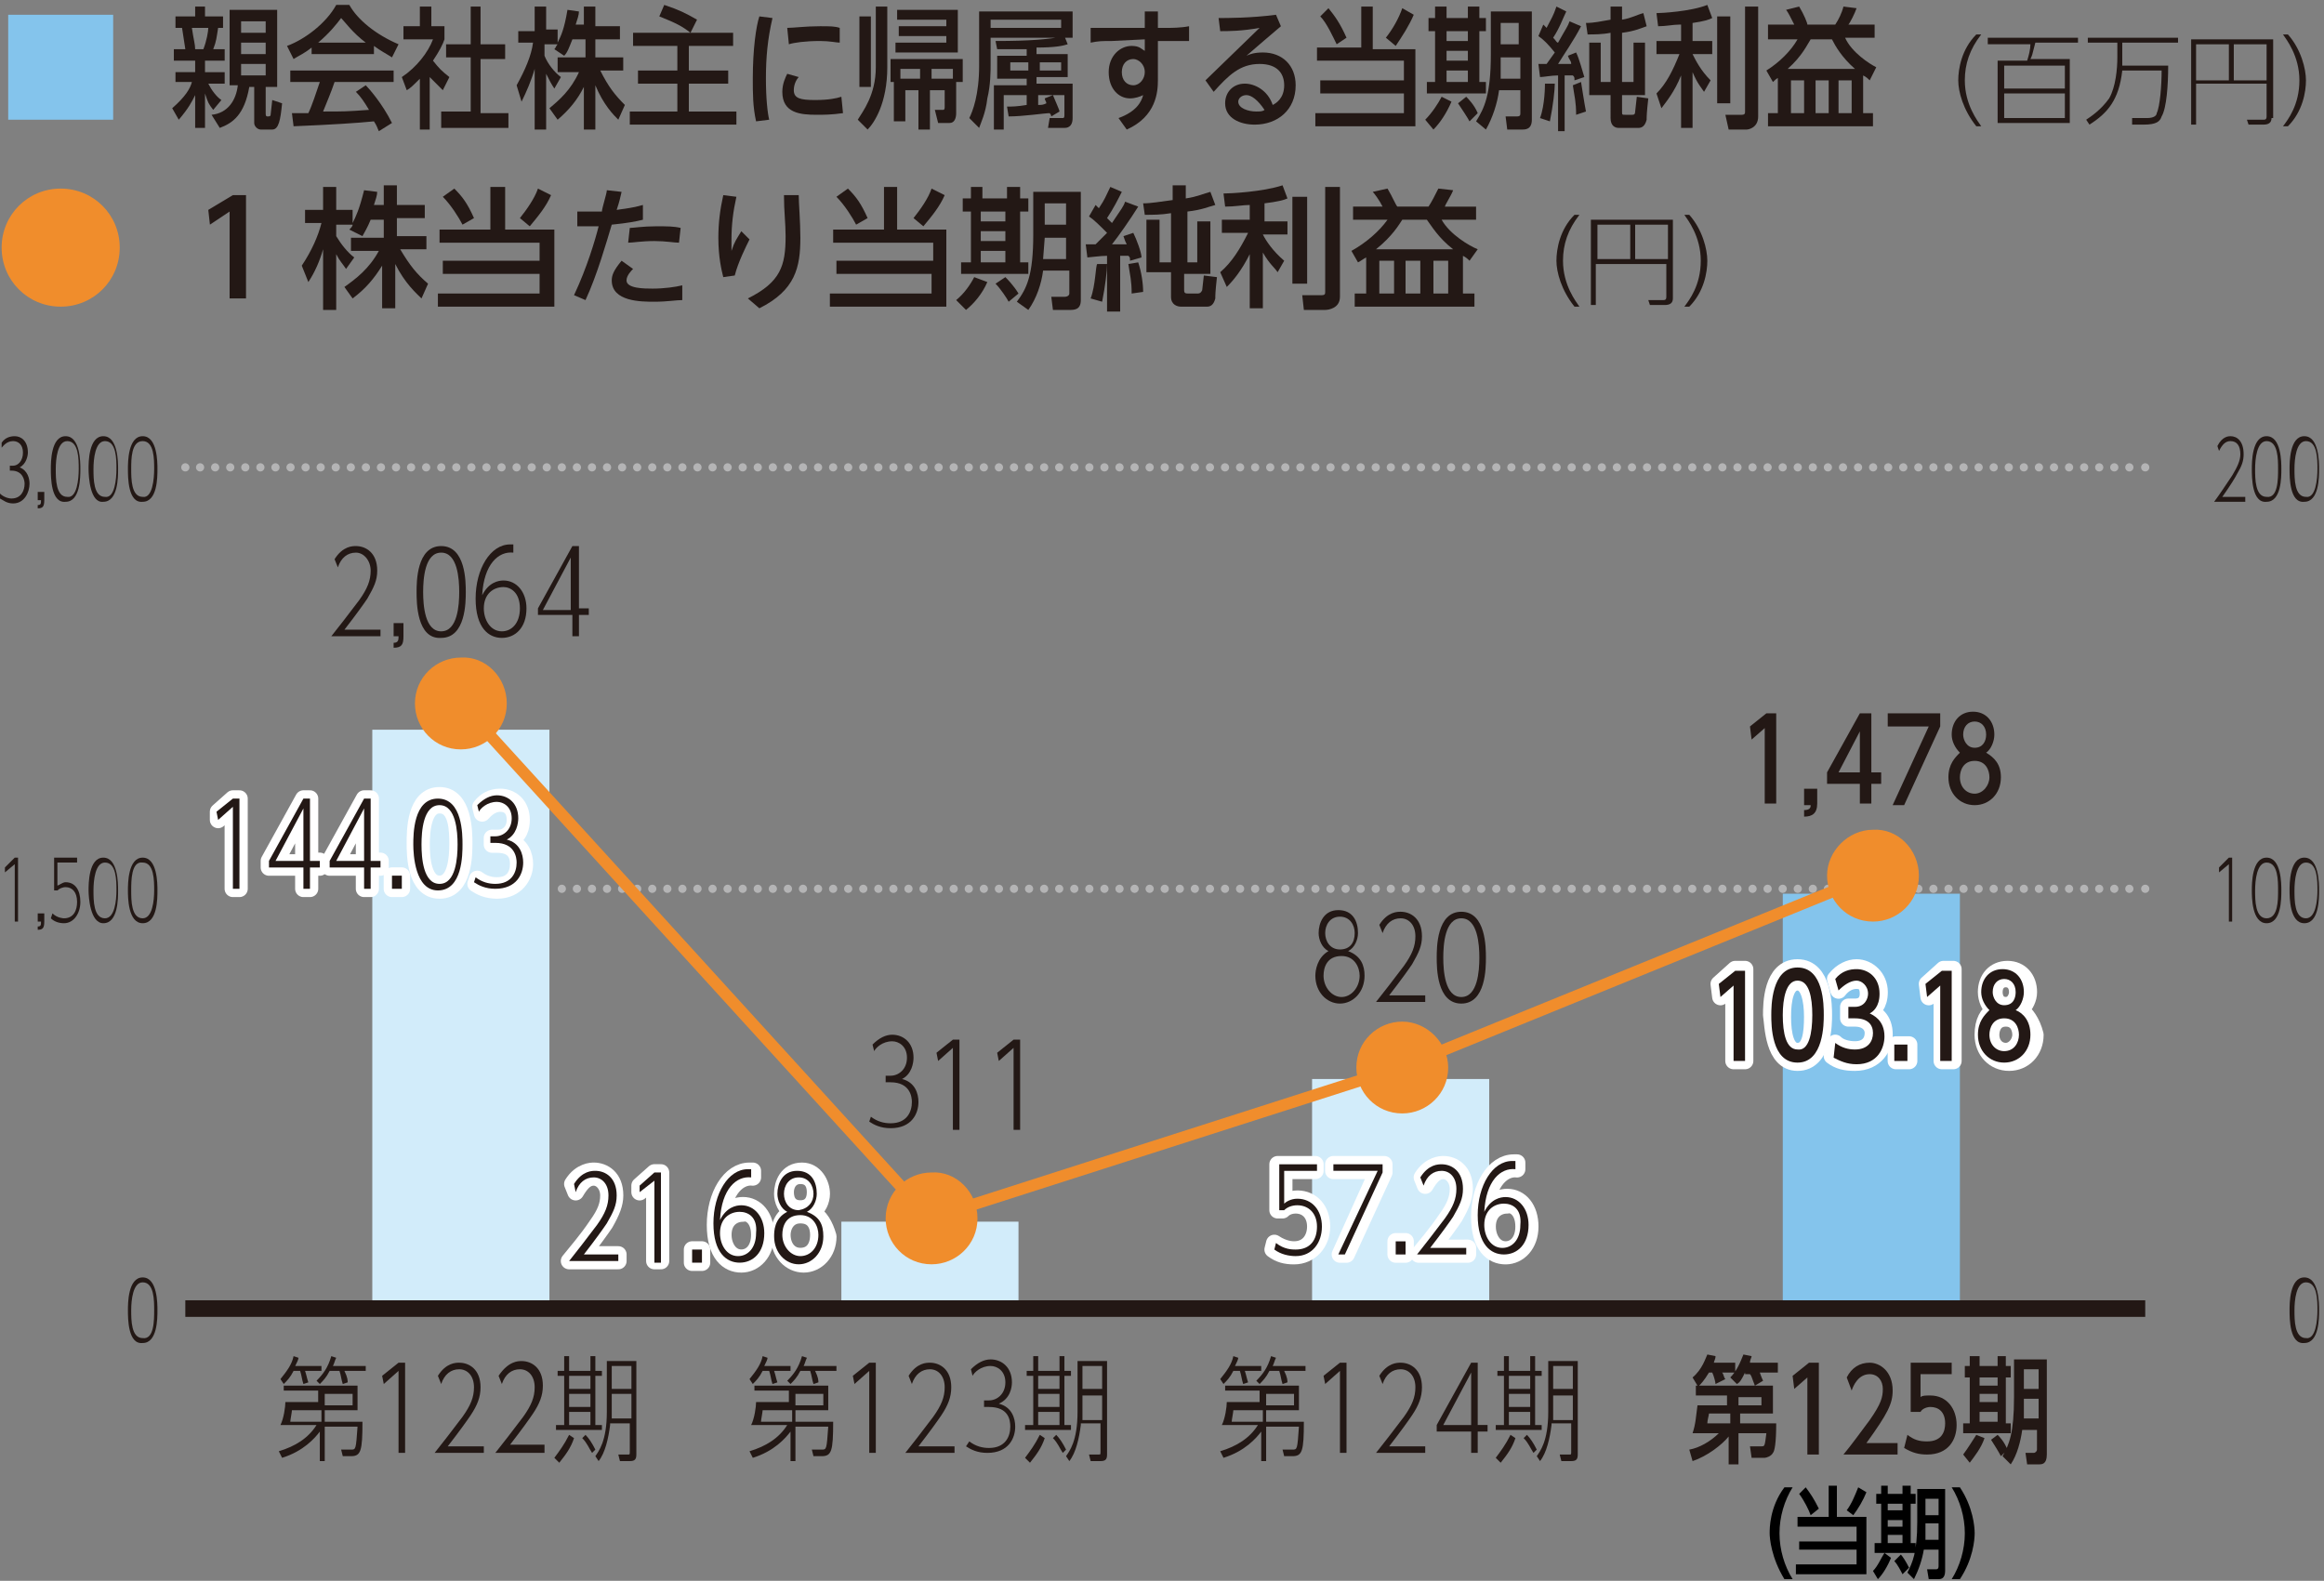 <?xml version="1.0" encoding="utf-8"?>
<!-- Generator: Adobe Illustrator 27.7.0, SVG Export Plug-In . SVG Version: 6.00 Build 0)  -->
<svg version="1.1" id="レイヤー_1" xmlns="http://www.w3.org/2000/svg" xmlns:xlink="http://www.w3.org/1999/xlink" x="0px"
	 y="0px" width="141.7px" height="96.4px" viewBox="0 0 141.7 96.4" style="enable-background:new 0 0 141.7 96.4;"
	 xml:space="preserve">
<rect x="0" y="0" width="141.7" height="96.4" fill="#808080" stroke="none"/>
<style type="text/css">
	.st0{clip-path:url(#SVGID_00000008834562515540554610000010201144093908061340_);}
	.st1{clip-path:url(#SVGID_00000121991622843896060520000013295859229966455206_);}
	
		.st2{clip-path:url(#SVGID_00000160873748934554709300000000511481654291776415_);fill:none;stroke:#B4B4B5;stroke-width:0.501;stroke-linecap:round;stroke-linejoin:round;}
	
		.st3{clip-path:url(#SVGID_00000160873748934554709300000000511481654291776415_);fill:none;stroke:#B4B4B5;stroke-width:0.501;stroke-linecap:round;stroke-linejoin:round;stroke-dasharray:0,0.919;}
	
		.st4{clip-path:url(#SVGID_00000121991622843896060520000013295859229966455206_);fill:none;stroke:#B4B4B5;stroke-width:0.501;stroke-linecap:round;stroke-linejoin:round;}
	.st5{clip-path:url(#SVGID_00000112610693813161096720000010039452722812901556_);}
	.st6{fill:#231815;}
	
		.st7{clip-path:url(#SVGID_00000121991622843896060520000013295859229966455206_);fill:none;stroke:#B4B4B5;stroke-width:0.501;stroke-linecap:round;stroke-linejoin:round;stroke-dasharray:0,0.919;}
	.st8{clip-path:url(#SVGID_00000075862831652994355130000000228422678104012207_);}
	.st9{clip-path:url(#SVGID_00000121991622843896060520000013295859229966455206_);fill:#D2ECFA;}
	.st10{clip-path:url(#SVGID_00000146457948706053188880000013930032044031462280_);}
	.st11{clip-path:url(#SVGID_00000121991622843896060520000013295859229966455206_);fill:#84C4EC;}
	
		.st12{clip-path:url(#SVGID_00000121991622843896060520000013295859229966455206_);fill:none;stroke:#231815;stroke-width:1.011;stroke-miterlimit:10;}
	.st13{clip-path:url(#SVGID_00000105388664416335379540000018030081775127761340_);fill:#F08D2C;}
	
		.st14{clip-path:url(#SVGID_00000105388664416335379540000018030081775127761340_);fill:none;stroke:#FFFFFF;stroke-width:1.011;stroke-linecap:round;stroke-linejoin:round;}
	
		.st15{clip-path:url(#SVGID_00000011710644958937755530000017414496757108914307_);fill:none;stroke:#F08D2C;stroke-width:0.707;stroke-linecap:round;stroke-miterlimit:10;}
	.st16{clip-path:url(#SVGID_00000011710644958937755530000017414496757108914307_);fill:#F08D2C;}
	
		.st17{clip-path:url(#SVGID_00000011710644958937755530000017414496757108914307_);fill:none;stroke:#FFFFFF;stroke-width:1.011;stroke-linecap:round;stroke-linejoin:round;}
	
		.st18{clip-path:url(#SVGID_00000124135964572260901800000017103132737560001460_);fill:none;stroke:#F08D2C;stroke-width:0.707;stroke-linecap:round;stroke-miterlimit:10;}
	.st19{clip-path:url(#SVGID_00000124135964572260901800000017103132737560001460_);fill:#F08D2C;}
	
		.st20{clip-path:url(#SVGID_00000124135964572260901800000017103132737560001460_);fill:none;stroke:#FFFFFF;stroke-width:1.011;stroke-linecap:round;stroke-linejoin:round;}
	
		.st21{clip-path:url(#SVGID_00000097498912024079962700000008164877077132909734_);fill:none;stroke:#F08D2C;stroke-width:0.707;stroke-linecap:round;stroke-miterlimit:10;}
	.st22{clip-path:url(#SVGID_00000097498912024079962700000008164877077132909734_);fill:#F08D2C;}
	
		.st23{clip-path:url(#SVGID_00000097498912024079962700000008164877077132909734_);fill:none;stroke:#FFFFFF;stroke-width:1.011;stroke-linecap:round;stroke-linejoin:round;}
	.st24{clip-path:url(#SVGID_00000026861155389180569180000017958447753385875863_);}
	.st25{fill:#84C4EC;}
	.st26{fill:#F08D2C;}
</style>
<g>
	<defs>
		<rect id="SVGID_1_" x="-0.3" y="0.1" width="142" height="96.4"/>
	</defs>
	<clipPath id="SVGID_00000114063444668931547320000008364582146704666033_">
		<use xlink:href="#SVGID_1_"  style="overflow:visible;"/>
	</clipPath>
	<g style="clip-path:url(#SVGID_00000114063444668931547320000008364582146704666033_);">
		<defs>
			<rect id="SVGID_00000154424697244940136220000016158603393647400345_" x="-0.3" y="0.1" width="142" height="96.4"/>
		</defs>
		<clipPath id="SVGID_00000110432367392554160790000017625447549231762049_">
			<use xlink:href="#SVGID_00000154424697244940136220000016158603393647400345_"  style="overflow:visible;"/>
		</clipPath>
		<g style="clip-path:url(#SVGID_00000110432367392554160790000017625447549231762049_);">
			<defs>
				<path id="SVGID_00000110471920495548704970000001815044785878860966_" d="M11,48h22.8v7.3H11V48z M10,56.3h121.1V47H10V56.3z"/>
			</defs>
			<clipPath id="SVGID_00000163762295019845699060000001222191834414461626_">
				<use xlink:href="#SVGID_00000110471920495548704970000001815044785878860966_"  style="overflow:visible;"/>
			</clipPath>
			
				<line style="clip-path:url(#SVGID_00000163762295019845699060000001222191834414461626_);fill:none;stroke:#B4B4B5;stroke-width:0.501;stroke-linecap:round;stroke-linejoin:round;" x1="11.3" y1="54.2" x2="11.3" y2="54.2"/>
			
				<line style="clip-path:url(#SVGID_00000163762295019845699060000001222191834414461626_);fill:none;stroke:#B4B4B5;stroke-width:0.501;stroke-linecap:round;stroke-linejoin:round;stroke-dasharray:0,0.919;" x1="12.2" y1="54.2" x2="130.4" y2="54.2"/>
		</g>
		
			<line style="clip-path:url(#SVGID_00000110432367392554160790000017625447549231762049_);fill:none;stroke:#B4B4B5;stroke-width:0.501;stroke-linecap:round;stroke-linejoin:round;" x1="130.8" y1="54.2" x2="130.8" y2="54.2"/>
		<g style="clip-path:url(#SVGID_00000110432367392554160790000017625447549231762049_);">
			<defs>
				<rect id="SVGID_00000108988986750458247100000000410002667050657945_" x="-0.3" y="0.1" width="142" height="96.4"/>
			</defs>
			<clipPath id="SVGID_00000139997333752612907020000016280156935855435930_">
				<use xlink:href="#SVGID_00000108988986750458247100000000410002667050657945_"  style="overflow:visible;"/>
			</clipPath>
			<g style="clip-path:url(#SVGID_00000139997333752612907020000016280156935855435930_);">
				<g>
					<path class="st6" d="M0.9,52.3h0.2v3.9H0.9v-3.5l-0.6,0.5l0-0.3L0.9,52.3z"/>
					<path class="st6" d="M2.7,55.7v0.5c0,0.4-0.1,0.5-0.4,0.5v-0.2c0.2,0,0.2-0.1,0.2-0.3H2.3v-0.5H2.7z"/>
					<path class="st6" d="M4.7,52.6H3.5V54C3.6,54,3.8,53.8,4,53.8c0.6,0,0.9,0.5,0.9,1.2c0,0.7-0.4,1.3-1,1.3
						c-0.3,0-0.6-0.1-0.8-0.3l0.1-0.3C3.5,56,3.9,56,3.9,56c0.6,0,0.8-0.5,0.8-1c0-0.6-0.3-0.9-0.7-0.9c-0.2,0-0.4,0.1-0.5,0.2H3.3
						v-2h1.4V52.6z"/>
					<path class="st6" d="M5.4,54.3c0-0.4,0-2,0.9-2c0.9,0,0.9,1.6,0.9,2c0,0.5,0,2-0.9,2C5.5,56.3,5.4,54.7,5.4,54.3z M7.1,54.3
						c0-0.6,0-1.7-0.7-1.7c-0.6,0-0.7,1.1-0.7,1.7c0,0.6,0,1.7,0.7,1.7C7,56,7.1,54.9,7.1,54.3z"/>
					<path class="st6" d="M7.8,54.3c0-0.4,0-2,0.9-2c0.9,0,0.9,1.6,0.9,2c0,0.5,0,2-0.9,2C7.8,56.3,7.8,54.7,7.8,54.3z M9.4,54.3
						c0-0.6,0-1.7-0.7-1.7C8,52.5,8,53.7,8,54.3C8,54.9,8,56,8.7,56C9.3,56,9.4,54.9,9.4,54.3z"/>
				</g>
			</g>
			<g style="clip-path:url(#SVGID_00000139997333752612907020000016280156935855435930_);">
				<g>
					<path class="st6" d="M0,30.1c0.2,0.2,0.5,0.3,0.7,0.3c0.6,0,0.8-0.5,0.8-0.9c0-0.2-0.1-0.8-0.8-0.8H0.6v-0.3h0.2
						c0.3,0,0.6-0.3,0.6-0.8c0-0.5-0.3-0.7-0.6-0.7c-0.4,0-0.6,0.3-0.7,0.4L0.1,27c0.2-0.3,0.5-0.4,0.8-0.4c0.4,0,0.8,0.3,0.8,1
						c0,0.2-0.1,0.7-0.5,0.9c0.5,0.2,0.6,0.7,0.6,1c0,0.5-0.3,1.2-1,1.2c-0.4,0-0.6-0.2-0.8-0.3L0,30.1z"/>
					<path class="st6" d="M2.7,30v0.5c0,0.4-0.1,0.5-0.4,0.5v-0.2c0.2,0,0.2-0.1,0.2-0.3H2.3V30H2.7z"/>
					<path class="st6" d="M3.1,28.6c0-0.4,0-2,0.9-2c0.9,0,0.9,1.6,0.9,2c0,0.5,0,2-0.9,2C3.1,30.7,3.1,29.1,3.1,28.6z M4.8,28.6
						c0-0.6,0-1.7-0.7-1.7c-0.6,0-0.7,1.1-0.7,1.7c0,0.6,0,1.7,0.7,1.7C4.7,30.4,4.8,29.2,4.8,28.6z"/>
					<path class="st6" d="M5.4,28.6c0-0.4,0-2,0.9-2c0.9,0,0.9,1.6,0.9,2c0,0.5,0,2-0.9,2C5.5,30.7,5.4,29.1,5.4,28.6z M7.1,28.6
						c0-0.6,0-1.7-0.7-1.7c-0.6,0-0.7,1.1-0.7,1.7c0,0.6,0,1.7,0.7,1.7C7,30.4,7.1,29.2,7.1,28.6z"/>
					<path class="st6" d="M7.8,28.6c0-0.4,0-2,0.9-2c0.9,0,0.9,1.6,0.9,2c0,0.5,0,2-0.9,2C7.8,30.7,7.8,29.1,7.8,28.6z M9.4,28.6
						c0-0.6,0-1.7-0.7-1.7C8,26.9,8,28,8,28.6c0,0.6,0,1.7,0.7,1.7C9.3,30.4,9.4,29.2,9.4,28.6z"/>
				</g>
			</g>
		</g>
		
			<line style="clip-path:url(#SVGID_00000110432367392554160790000017625447549231762049_);fill:none;stroke:#B4B4B5;stroke-width:0.501;stroke-linecap:round;stroke-linejoin:round;" x1="11.3" y1="28.5" x2="11.3" y2="28.5"/>
		
			<line style="clip-path:url(#SVGID_00000110432367392554160790000017625447549231762049_);fill:none;stroke:#B4B4B5;stroke-width:0.501;stroke-linecap:round;stroke-linejoin:round;stroke-dasharray:0,0.919;" x1="12.2" y1="28.5" x2="130.4" y2="28.5"/>
		
			<line style="clip-path:url(#SVGID_00000110432367392554160790000017625447549231762049_);fill:none;stroke:#B4B4B5;stroke-width:0.501;stroke-linecap:round;stroke-linejoin:round;" x1="130.8" y1="28.5" x2="130.8" y2="28.5"/>
		<g style="clip-path:url(#SVGID_00000110432367392554160790000017625447549231762049_);">
			<g>
				<path class="st6" d="M7.8,79.9c0-0.4,0-2,0.9-2c0.9,0,0.9,1.6,0.9,2c0,0.5,0,2-0.9,2C7.8,82,7.8,80.4,7.8,79.9z M9.4,79.9
					c0-0.6,0-1.7-0.7-1.7c-0.6,0-0.7,1.1-0.7,1.7c0,0.6,0,1.7,0.7,1.7C9.4,81.7,9.4,80.5,9.4,79.9z"/>
			</g>
		</g>
		<g style="clip-path:url(#SVGID_00000110432367392554160790000017625447549231762049_);">
			<defs>
				<rect id="SVGID_00000003787340544219104920000011938303576643322010_" x="-0.3" y="0.1" width="142" height="96.4"/>
			</defs>
			<clipPath id="SVGID_00000031894247313394155790000002035999736429485972_">
				<use xlink:href="#SVGID_00000003787340544219104920000011938303576643322010_"  style="overflow:visible;"/>
			</clipPath>
			<g style="clip-path:url(#SVGID_00000031894247313394155790000002035999736429485972_);">
				<g>
					<path class="st6" d="M139.6,79.9c0-0.4,0-2,0.9-2c0.9,0,0.9,1.6,0.9,2c0,0.5,0,2-0.9,2C139.6,82,139.6,80.4,139.6,79.9z
						 M141.3,79.9c0-0.6,0-1.7-0.7-1.7c-0.6,0-0.7,1.1-0.7,1.7c0,0.6,0,1.7,0.7,1.7C141.2,81.7,141.3,80.5,141.3,79.9z"/>
				</g>
			</g>
			<g style="clip-path:url(#SVGID_00000031894247313394155790000002035999736429485972_);">
				<g>
					<path class="st6" d="M135.9,52.3h0.2v3.9h-0.2v-3.5l-0.6,0.5l0-0.3L135.9,52.3z"/>
					<path class="st6" d="M137.3,54.3c0-0.4,0-2,0.9-2c0.9,0,0.9,1.6,0.9,2c0,0.5,0,2-0.9,2C137.3,56.3,137.3,54.7,137.3,54.3z
						 M138.9,54.3c0-0.6,0-1.7-0.7-1.7c-0.6,0-0.7,1.1-0.7,1.7c0,0.6,0,1.7,0.7,1.7C138.9,56,138.9,54.9,138.9,54.3z"/>
					<path class="st6" d="M139.6,54.3c0-0.4,0-2,0.9-2c0.9,0,0.9,1.6,0.9,2c0,0.5,0,2-0.9,2C139.6,56.3,139.6,54.7,139.6,54.3z
						 M141.3,54.3c0-0.6,0-1.7-0.7-1.7c-0.6,0-0.7,1.1-0.7,1.7c0,0.6,0,1.7,0.7,1.7C141.2,56,141.3,54.9,141.3,54.3z"/>
				</g>
			</g>
			<g style="clip-path:url(#SVGID_00000031894247313394155790000002035999736429485972_);">
				<g>
					<path class="st6" d="M136.9,30.3v0.3H135c0.3-0.4,0.7-1,1.1-1.6c0.3-0.5,0.5-0.9,0.5-1.3c0-0.5-0.2-0.8-0.6-0.8
						c-0.3,0-0.5,0.2-0.7,0.6l-0.1-0.3c0.3-0.6,0.7-0.6,0.8-0.6c0.4,0,0.8,0.3,0.8,1.1c0,0.4-0.1,0.7-0.4,1.2
						c-0.1,0.2-0.4,0.7-0.9,1.4H136.9z"/>
					<path class="st6" d="M137.3,28.6c0-0.4,0-2,0.9-2c0.9,0,0.9,1.6,0.9,2c0,0.5,0,2-0.9,2C137.3,30.7,137.3,29.1,137.3,28.6z
						 M138.9,28.6c0-0.6,0-1.7-0.7-1.7c-0.6,0-0.7,1.1-0.7,1.7c0,0.6,0,1.7,0.7,1.7C138.9,30.4,138.9,29.2,138.9,28.6z"/>
					<path class="st6" d="M139.6,28.6c0-0.4,0-2,0.9-2c0.9,0,0.9,1.6,0.9,2c0,0.5,0,2-0.9,2C139.6,30.7,139.6,29.1,139.6,28.6z
						 M141.3,28.6c0-0.6,0-1.7-0.7-1.7c-0.6,0-0.7,1.1-0.7,1.7c0,0.6,0,1.7,0.7,1.7C141.2,30.4,141.3,29.2,141.3,28.6z"/>
				</g>
			</g>
		</g>
		<g style="clip-path:url(#SVGID_00000110432367392554160790000017625447549231762049_);">
			<g>
				<path class="st6" d="M19.6,83.3v0.3h-1c0.1,0.3,0.1,0.4,0.2,0.7l-0.3,0.1c-0.1-0.3-0.1-0.5-0.2-0.8h-0.4
					c-0.2,0.4-0.4,0.6-0.6,0.8l-0.2-0.3c0.4-0.5,0.7-0.9,0.8-1.4l0.3,0.1c0,0.1-0.1,0.3-0.2,0.5H19.6z M19.5,87.3
					c-0.3,0.4-1,1.2-2.3,1.6l-0.2-0.4c1-0.3,1.8-0.8,2.3-1.6h-2.2c0.2-0.4,0.3-1.1,0.3-1.4h2v-0.7h-2.1v-0.3h4.5V86h-2v0.7h2.3
					c0,1.8-0.1,2.1-0.7,2.1h-0.5l-0.1-0.4l0.6,0c0.3,0,0.3,0,0.4-1.4h-2v2.1h-0.3V87.3z M19.5,86h-1.7c0,0.1-0.1,0.6-0.1,0.7h1.9V86
					z M22.3,83.3v0.3H21c0.2,0.4,0.2,0.6,0.2,0.7l-0.3,0.1c-0.1-0.3-0.1-0.5-0.2-0.8h-0.6c-0.2,0.4-0.4,0.6-0.6,0.8l-0.2-0.2
					c0.4-0.4,0.7-0.8,0.9-1.5l0.3,0.1c-0.1,0.2-0.1,0.3-0.2,0.5H22.3z M19.8,85.7h1.7v-0.7h-1.7V85.7z"/>
				<path class="st6" d="M24.3,83.1h0.4v5.5h-0.4v-5l-0.9,0.8l-0.1-0.5L24.3,83.1z"/>
				<path class="st6" d="M29.5,88.2v0.4h-3c0.4-0.5,1.1-1.4,1.7-2.2c0.5-0.7,0.7-1.2,0.7-1.8c0-0.7-0.4-1.1-0.9-1.1
					c-0.5,0-0.9,0.3-1.1,0.9l-0.2-0.5c0.5-0.8,1.1-0.8,1.3-0.8c0.6,0,1.3,0.4,1.3,1.5c0,0.6-0.2,1.1-0.6,1.7c-0.2,0.3-0.7,1-1.4,1.9
					H29.5z"/>
				<path class="st6" d="M33.2,88.2v0.4h-3c0.4-0.5,1.1-1.4,1.7-2.2c0.5-0.7,0.7-1.2,0.7-1.8c0-0.7-0.4-1.1-0.9-1.1
					c-0.5,0-0.9,0.3-1.1,0.9l-0.2-0.5C31,83,31.6,83,31.8,83c0.6,0,1.3,0.4,1.3,1.5c0,0.6-0.2,1.1-0.6,1.7c-0.2,0.3-0.7,1-1.4,1.9
					H33.2z"/>
				<path class="st6" d="M33.8,88.9c0.3-0.4,0.6-0.8,0.9-1.4l0.3,0.2c-0.2,0.6-0.5,1-0.9,1.5L33.8,88.9z M34.7,82.7v0.9H36v-0.9h0.3
					v0.9h0.4v0.3h-0.4v3h0.4v0.3h-2.8v-0.3h0.5v-3h-0.4v-0.3h0.4v-0.9H34.7z M36,83.9h-1.3v0.8H36V83.9z M36,85h-1.3v0.8H36V85z
					 M36,86.1h-1.3v0.8H36V86.1z M36.1,88.6c-0.2-0.3-0.3-0.6-0.6-0.9l0.2-0.2c0.2,0.2,0.4,0.5,0.6,0.9L36.1,88.6z M37.2,86.9
					c-0.1,0.8-0.3,1.7-0.7,2.2l-0.2-0.3c0.2-0.3,0.7-0.9,0.7-2.7V83h1.8v5.7c0,0.3-0.1,0.4-0.4,0.4h-0.6l-0.1-0.4l0.6,0
					c0.1,0,0.1,0,0.1-0.2v-1.7H37.2z M38.5,85h-1.2v1c0,0.1,0,0.3,0,0.5h1.2V85z M38.5,83.3h-1.2v1.4h1.2V83.3z"/>
			</g>
		</g>
		
			<rect x="22.7" y="44.5" style="clip-path:url(#SVGID_00000110432367392554160790000017625447549231762049_);fill:#D2ECFA;" width="10.8" height="35.3"/>
		<g style="clip-path:url(#SVGID_00000110432367392554160790000017625447549231762049_);">
			<g>
				<path class="st6" d="M23.2,38.4v0.4h-3c0.4-0.5,1.1-1.4,1.7-2.2c0.5-0.7,0.7-1.2,0.7-1.8c0-0.6-0.4-1.1-0.9-1.1
					c-0.5,0-0.9,0.3-1.1,0.9l-0.2-0.5c0.5-0.8,1.1-0.8,1.3-0.8c0.6,0,1.3,0.4,1.3,1.5c0,0.6-0.2,1-0.6,1.7c-0.2,0.3-0.7,1-1.4,1.9
					H23.2z"/>
				<path class="st6" d="M24.6,38.1v0.7c0,0.5-0.1,0.7-0.6,0.7v-0.3c0.3,0,0.3-0.2,0.3-0.4H24v-0.8H24.6z"/>
				<path class="st6" d="M25.4,36.1c0-0.6,0-2.8,1.5-2.8c1.5,0,1.5,2.2,1.5,2.8c0,0.6,0,2.8-1.5,2.8C25.4,39,25.4,36.7,25.4,36.1z
					 M28,36.1c0-0.8-0.1-2.4-1.1-2.4c-1,0-1.1,1.6-1.1,2.4c0,0.8,0.1,2.4,1.1,2.4C27.9,38.5,28,36.9,28,36.1z"/>
				<path class="st6" d="M31.3,33.7c-0.9-0.1-1.8,0.7-1.9,2.6c0.4-0.8,1-0.9,1.3-0.9c0.8,0,1.4,0.7,1.4,1.7c0,1.2-0.7,1.8-1.5,1.8
					c-0.8,0-1.6-0.6-1.6-2.4c0-1.8,0.9-3.3,2.1-3.3c0.1,0,0.1,0,0.2,0V33.7z M30.7,35.8c-0.6,0-1.2,0.4-1.2,1.3
					c0,0.7,0.4,1.4,1.1,1.4c0.6,0,1.1-0.5,1.1-1.4C31.7,36.1,31.1,35.8,30.7,35.8z"/>
				<path class="st6" d="M34.9,38.8v-1.3h-2.1v-0.4l2.1-3.8h0.4v3.8h0.6v0.4h-0.6v1.3H34.9z M33.1,37.2h1.7V34L33.1,37.2z"/>
			</g>
		</g>
		<g style="clip-path:url(#SVGID_00000110432367392554160790000017625447549231762049_);">
			<g>
				<path class="st6" d="M48.2,83.3v0.3h-1c0.1,0.3,0.1,0.4,0.2,0.7l-0.3,0.1c-0.1-0.3-0.1-0.5-0.2-0.8h-0.4
					c-0.2,0.4-0.4,0.6-0.6,0.8l-0.2-0.3c0.4-0.5,0.7-0.9,0.8-1.4l0.3,0.1c0,0.1-0.1,0.3-0.2,0.5H48.2z M48.2,87.3
					c-0.3,0.4-1,1.2-2.3,1.6l-0.2-0.4c1-0.3,1.8-0.8,2.3-1.6h-2.2c0.2-0.4,0.3-1.1,0.3-1.4h2v-0.7h-2.1v-0.3h4.5V86h-2v0.7h2.3
					c0,1.8-0.1,2.1-0.7,2.1h-0.5l-0.1-0.4l0.6,0c0.3,0,0.3,0,0.4-1.4h-2v2.1h-0.3V87.3z M48.2,86h-1.7c0,0.1-0.1,0.6-0.1,0.7h1.9V86
					z M51,83.3v0.3h-1.3c0.2,0.4,0.2,0.6,0.2,0.7l-0.3,0.1c-0.1-0.3-0.1-0.5-0.2-0.8h-0.6c-0.2,0.4-0.4,0.6-0.6,0.8L48,84.2
					c0.4-0.4,0.7-0.8,0.9-1.5l0.3,0.1c-0.1,0.2-0.1,0.3-0.2,0.5H51z M48.5,85.7h1.7v-0.7h-1.7V85.7z"/>
				<path class="st6" d="M53,83.1h0.4v5.5H53v-5l-0.9,0.8l-0.1-0.5L53,83.1z"/>
				<path class="st6" d="M58.2,88.2v0.4h-3c0.4-0.5,1.1-1.4,1.7-2.2c0.5-0.7,0.7-1.2,0.7-1.8c0-0.7-0.4-1.1-0.9-1.1
					c-0.5,0-0.9,0.3-1.1,0.9l-0.2-0.5c0.5-0.8,1.1-0.8,1.3-0.8c0.6,0,1.3,0.4,1.3,1.5c0,0.6-0.2,1.1-0.6,1.7c-0.2,0.3-0.7,1-1.4,1.9
					H58.2z"/>
				<path class="st6" d="M59.1,87.9c0.4,0.3,0.8,0.4,1.2,0.4c1,0,1.3-0.7,1.3-1.3c0-0.4-0.1-1.2-1.3-1.2h-0.3v-0.4h0.3
					c0.5,0,1-0.4,1-1.1c0-0.7-0.5-1-0.9-1c-0.6,0-1,0.4-1.1,0.6l-0.1-0.4c0.4-0.4,0.8-0.6,1.2-0.6c0.7,0,1.3,0.5,1.3,1.4
					c0,0.3-0.1,1-0.8,1.3c0.8,0.2,1,0.9,1,1.4c0,0.7-0.4,1.6-1.7,1.6c-0.6,0-1-0.2-1.3-0.4L59.1,87.9z"/>
				<path class="st6" d="M62.5,88.9c0.3-0.4,0.6-0.8,0.9-1.4l0.3,0.2c-0.2,0.6-0.5,1-0.9,1.5L62.5,88.9z M63.3,82.7v0.9h1.3v-0.9
					h0.3v0.9h0.4v0.3h-0.4v3h0.4v0.3h-2.8v-0.3H63v-3h-0.4v-0.3H63v-0.9H63.3z M64.6,83.9h-1.3v0.8h1.3V83.9z M64.6,85h-1.3v0.8h1.3
					V85z M64.6,86.1h-1.3v0.8h1.3V86.1z M64.8,88.6c-0.2-0.3-0.3-0.6-0.6-0.9l0.2-0.2c0.2,0.2,0.4,0.5,0.6,0.9L64.8,88.6z
					 M65.9,86.9c-0.1,0.8-0.3,1.7-0.7,2.2L65,88.8c0.2-0.3,0.7-0.9,0.7-2.7V83h1.8v5.7c0,0.3-0.1,0.4-0.4,0.4h-0.6l-0.1-0.4l0.6,0
					c0.1,0,0.1,0,0.1-0.2v-1.7H65.9z M67.2,85.1h-1.2v1c0,0.1,0,0.3,0,0.5h1.2V85.1z M67.2,83.3h-1.2v1.4h1.2V83.3z"/>
			</g>
		</g>
		
			<rect x="51.3" y="74.5" style="clip-path:url(#SVGID_00000110432367392554160790000017625447549231762049_);fill:#D2ECFA;" width="10.8" height="5.3"/>
		<g style="clip-path:url(#SVGID_00000110432367392554160790000017625447549231762049_);">
			<g>
				<path class="st6" d="M53.1,68.1c0.4,0.3,0.8,0.4,1.2,0.4c1,0,1.3-0.7,1.3-1.3c0-0.3-0.1-1.2-1.3-1.2h-0.3v-0.4h0.3
					c0.5,0,1-0.4,1-1.1c0-0.7-0.5-1-0.9-1c-0.6,0-1,0.4-1.1,0.6l-0.1-0.4c0.4-0.4,0.8-0.6,1.2-0.6c0.7,0,1.3,0.5,1.3,1.4
					c0,0.3-0.1,1-0.7,1.3c0.8,0.2,1,0.9,1,1.4c0,0.7-0.4,1.6-1.7,1.6c-0.6,0-1-0.2-1.3-0.4L53.1,68.1z"/>
				<path class="st6" d="M58.1,63.4h0.4v5.5h-0.4v-5l-0.9,0.8l-0.1-0.5L58.1,63.4z"/>
				<path class="st6" d="M61.8,63.4h0.4v5.5h-0.4v-5l-0.9,0.8l-0.1-0.5L61.8,63.4z"/>
			</g>
		</g>
		<g style="clip-path:url(#SVGID_00000110432367392554160790000017625447549231762049_);">
			<g>
				<path class="st6" d="M76.9,83.3v0.3h-1c0.1,0.3,0.1,0.4,0.2,0.7l-0.3,0.1c-0.1-0.3-0.1-0.5-0.2-0.8h-0.4
					c-0.2,0.4-0.4,0.6-0.6,0.8l-0.2-0.3c0.4-0.5,0.7-0.9,0.8-1.4l0.3,0.1c0,0.1-0.1,0.3-0.2,0.5H76.9z M76.9,87.3
					c-0.3,0.4-1,1.2-2.3,1.6l-0.2-0.4c1-0.3,1.8-0.8,2.3-1.6h-2.2c0.2-0.4,0.3-1.1,0.3-1.4h2v-0.7h-2.1v-0.3h4.5V86h-2v0.7h2.3
					c0,1.8-0.1,2.1-0.7,2.1h-0.5l-0.1-0.4l0.6,0c0.3,0,0.3,0,0.4-1.4h-2v2.1h-0.3V87.3z M76.9,86h-1.7c0,0.1-0.1,0.6-0.1,0.7h1.9V86
					z M79.6,83.3v0.3h-1.3c0.2,0.4,0.2,0.6,0.2,0.7l-0.3,0.1c-0.1-0.3-0.1-0.5-0.2-0.8h-0.6c-0.2,0.4-0.4,0.6-0.6,0.8l-0.2-0.2
					c0.4-0.4,0.7-0.8,0.9-1.5l0.3,0.1c-0.1,0.2-0.1,0.3-0.2,0.5H79.6z M77.2,85.7h1.7v-0.7h-1.7V85.7z"/>
				<path class="st6" d="M81.7,83.1h0.4v5.5h-0.4v-5l-0.9,0.8l-0.1-0.5L81.7,83.1z"/>
				<path class="st6" d="M86.9,88.2v0.4h-3c0.4-0.5,1.1-1.4,1.7-2.2c0.5-0.7,0.7-1.2,0.7-1.8c0-0.7-0.4-1.1-0.9-1.1
					c-0.5,0-0.9,0.3-1.1,0.9l-0.2-0.5c0.5-0.8,1.1-0.8,1.3-0.8c0.6,0,1.3,0.4,1.3,1.5c0,0.6-0.2,1.1-0.6,1.7c-0.2,0.3-0.7,1-1.4,1.9
					H86.9z"/>
				<path class="st6" d="M89.7,88.6v-1.3h-2.1v-0.4l2.1-3.8h0.4v3.8h0.6v0.4h-0.6v1.3H89.7z M88,86.9h1.7v-3.2L88,86.9z"/>
				<path class="st6" d="M91.2,88.9c0.3-0.4,0.6-0.8,0.9-1.4l0.3,0.2c-0.2,0.6-0.5,1-0.9,1.5L91.2,88.9z M92,82.7v0.9h1.3v-0.9h0.3
					v0.9H94v0.3h-0.4v3H94v0.3h-2.8v-0.3h0.5v-3h-0.4v-0.3h0.4v-0.9H92z M93.3,83.9H92v0.8h1.3V83.9z M93.3,85H92v0.8h1.3V85z
					 M93.3,86.1H92v0.8h1.3V86.1z M93.5,88.6c-0.2-0.3-0.3-0.6-0.6-0.9l0.2-0.2c0.2,0.2,0.4,0.5,0.6,0.9L93.5,88.6z M94.6,86.9
					c-0.1,0.8-0.3,1.7-0.7,2.2l-0.2-0.3c0.2-0.3,0.7-0.9,0.7-2.7V83h1.8v5.7c0,0.3-0.1,0.4-0.4,0.4h-0.6l-0.1-0.4l0.6,0
					c0.1,0,0.1,0,0.1-0.2v-1.7H94.6z M95.9,85.1h-1.2v1c0,0.1,0,0.3,0,0.5h1.2V85.1z M95.9,83.3h-1.2v1.4h1.2V83.3z"/>
			</g>
		</g>
		
			<rect x="80" y="65.8" style="clip-path:url(#SVGID_00000110432367392554160790000017625447549231762049_);fill:#D2ECFA;" width="10.8" height="14"/>
		<g style="clip-path:url(#SVGID_00000110432367392554160790000017625447549231762049_);">
			<g>
				<path class="st6" d="M83.2,59.5c0,1-0.7,1.7-1.5,1.7c-0.8,0-1.5-0.7-1.5-1.7c0-0.3,0.1-1.1,0.8-1.5c-0.4-0.2-0.6-0.7-0.6-1.1
					c0-0.6,0.3-1.4,1.2-1.4c0.9,0,1.2,0.7,1.2,1.4c0,0.4-0.2,0.9-0.6,1.1C83,58.3,83.2,58.9,83.2,59.5z M82.9,59.5
					c0-0.5-0.3-1.2-1.1-1.2c-0.9,0-1.1,0.7-1.1,1.2c0,0.7,0.5,1.3,1.1,1.3S82.9,60.2,82.9,59.5z M82.6,56.9c0-0.5-0.3-1-0.9-1
					c-0.6,0-0.9,0.5-0.9,1c0,0.5,0.3,1,0.9,1C82.3,57.9,82.6,57.5,82.6,56.9z"/>
				<path class="st6" d="M86.9,60.7v0.4h-3c0.4-0.5,1.1-1.4,1.7-2.2c0.5-0.7,0.7-1.2,0.7-1.8c0-0.7-0.4-1.1-0.9-1.1
					c-0.5,0-0.9,0.3-1.1,0.9l-0.2-0.5c0.5-0.8,1.1-0.8,1.3-0.8c0.6,0,1.3,0.4,1.3,1.5c0,0.6-0.2,1-0.6,1.7c-0.2,0.3-0.7,1-1.4,1.9
					H86.9z"/>
				<path class="st6" d="M87.6,58.4c0-0.6,0-2.8,1.5-2.8c1.5,0,1.5,2.2,1.5,2.8c0,0.6,0,2.8-1.5,2.8C87.6,61.2,87.6,59,87.6,58.4z
					 M90.2,58.4c0-0.8-0.1-2.4-1.1-2.4c-1,0-1.1,1.6-1.1,2.4c0,0.8,0.1,2.4,1.1,2.4C90.1,60.8,90.2,59.2,90.2,58.4z"/>
			</g>
		</g>
		<g style="clip-path:url(#SVGID_00000110432367392554160790000017625447549231762049_);">
			<g>
				<path class="st6" d="M105.5,85.1h-2.1v-0.6h0.1l-0.3-0.5c0.6-0.5,0.8-1.2,0.9-1.4l0.5,0.1c0,0.2-0.1,0.3-0.1,0.4h1.3v0.6h-0.8
					c0.1,0.1,0.1,0.3,0.2,0.4l-0.6,0.3c0-0.1-0.1-0.5-0.2-0.7h-0.2c-0.3,0.5-0.5,0.7-0.6,0.8h4.5v1.7h-2v0.6h2.2
					c0,1.2-0.1,1.7-0.2,1.8c-0.1,0.2-0.4,0.3-0.5,0.3h-0.8l-0.1-0.7h0.7c0.2,0,0.2,0,0.3-0.8H106v1.9h-0.6v-1.7
					c-0.4,0.5-1.3,1.2-2.2,1.5l-0.2-0.7c0.6-0.1,1.3-0.5,1.8-1h-1.6c0.2-0.6,0.2-1,0.3-1.7h1.8V85.1z M105.5,86.2h-1.3
					c0,0.1-0.1,0.4-0.1,0.6h1.4V86.2z M106.4,83.7c-0.2,0.4-0.3,0.6-0.5,0.7l-0.4-0.4c0.4-0.4,0.6-0.9,0.8-1.4l0.5,0.1
					c0,0.1-0.1,0.2-0.1,0.4h1.7v0.6h-1.1c0,0,0.1,0.3,0.2,0.5l-0.5,0.3c-0.2-0.5-0.2-0.6-0.3-0.7H106.4z M106,85.7h1.4v-0.5H106
					V85.7z"/>
				<path class="st6" d="M110.3,83.1h0.6v5.6h-0.7V84l-0.8,0.7l-0.1-0.8L110.3,83.1z"/>
				<path class="st6" d="M115.7,87.9v0.8h-3.3c0.5-0.6,1-1.3,1.6-2.1c0.7-1,0.8-1.4,0.8-1.9c0-0.5-0.3-0.9-0.8-0.9
					c-0.7,0-1,0.7-1.1,1l-0.3-0.8c0.3-0.6,0.8-0.9,1.4-0.9c0.6,0,1.4,0.5,1.4,1.7c0,0.8-0.3,1.4-1.6,3.2H115.7z"/>
				<path class="st6" d="M119,83.8h-1.9v1.4c0.1-0.1,0.3-0.1,0.6-0.1c1,0,1.6,0.8,1.6,1.8c0,0.9-0.5,1.8-1.8,1.8
					c-0.5,0-0.9-0.1-1.4-0.4l0.2-0.8c0.4,0.3,0.7,0.4,1.2,0.4c0.9,0,1.1-0.6,1.1-1.1c0-0.7-0.4-1-0.9-1c-0.2,0-0.5,0.1-0.6,0.3h-0.6
					v-3h2.5V83.8z"/>
				<path class="st6" d="M121,87.7c-0.2,0.6-0.6,1.1-0.9,1.5l-0.4-0.5c0.3-0.4,0.6-0.9,0.8-1.2L121,87.7z M120.2,82.7h0.5v0.6h1.1
					v-0.6h0.5v0.6h0.3V84h-0.3v2.8h0.3v0.6h-2.9v-0.6h0.4V84h-0.3v-0.7h0.3V82.7z M120.7,84v0.5h1.1V84H120.7z M120.7,85v0.5h1.1V85
					H120.7z M120.7,86.1v0.6h1.1v-0.6H120.7z M121.8,87.5c0.1,0.1,0.4,0.4,0.6,0.9l-0.4,0.4c-0.1-0.2-0.4-0.7-0.6-1L121.8,87.5z
					 M124.3,87.2h-1c-0.1,0.7-0.3,1.5-0.7,2.1l-0.5-0.5c0.4-0.7,0.7-1.4,0.7-3.6v-2.3h2v5.8c0,0.6-0.3,0.6-0.5,0.6h-0.7l-0.1-0.7
					h0.5c0.1,0,0.2-0.1,0.2-0.2V87.2z M123.4,85.3l0,1.2h0.9v-1.2H123.4z M123.4,83.5v1.2h0.9v-1.2H123.4z"/>
			</g>
		</g>
		<g style="clip-path:url(#SVGID_00000110432367392554160790000017625447549231762049_);">
			<defs>
				<rect id="SVGID_00000152250381648554976210000009602916964102783167_" x="-0.3" y="0.1" width="142" height="96.4"/>
			</defs>
			<clipPath id="SVGID_00000134221126833006547110000007214293006330756993_">
				<use xlink:href="#SVGID_00000152250381648554976210000009602916964102783167_"  style="overflow:visible;"/>
			</clipPath>
			<g style="clip-path:url(#SVGID_00000134221126833006547110000007214293006330756993_);">
				<g>
					<path d="M108.8,96.3c-0.8-1.3-0.9-2.5-0.9-2.8s0-1.6,0.9-2.8h0.5c-0.5,0.8-0.8,1.8-0.8,2.8s0.3,2,0.8,2.8H108.8z"/>
					<path d="M112,90.6v1.9h1.8v3.5h-4.3v-0.6h3.7v-0.9h-3.5V94h3.5v-0.9h-3.6v-0.6h1.9v-1.9H112z M110.4,92.4
						c-0.1-0.3-0.4-0.9-0.7-1.3l0.4-0.4c0.3,0.4,0.5,0.7,0.8,1.3L110.4,92.4z M112.6,92.1c0.3-0.4,0.5-0.9,0.7-1.4l0.5,0.3
						c-0.2,0.5-0.5,1-0.8,1.4L112.6,92.1z"/>
					<path d="M115.3,95c-0.2,0.5-0.5,1-0.8,1.3l-0.3-0.5c0.3-0.3,0.5-0.8,0.7-1.1L115.3,95z M114.6,90.6h0.5v0.5h0.9v-0.5h0.5v0.5
						h0.3v0.6h-0.3v2.4h0.3v0.6h-2.5v-0.6h0.4v-2.4h-0.3v-0.6h0.3V90.6z M115.1,91.7v0.4h0.9v-0.4H115.1z M115.1,92.7v0.4h0.9v-0.4
						H115.1z M115.1,93.6v0.5h0.9v-0.5H115.1z M115.9,94.8c0.1,0.1,0.3,0.4,0.5,0.8l-0.4,0.4c-0.1-0.2-0.3-0.6-0.5-0.8L115.9,94.8z
						 M118.2,94.5h-0.9c-0.1,0.6-0.3,1.2-0.6,1.8l-0.4-0.4c0.3-0.6,0.6-1.2,0.6-3.1v-2h1.7v5c0,0.5-0.3,0.5-0.4,0.5h-0.6l-0.1-0.6
						h0.5c0.1,0,0.2,0,0.2-0.2V94.5z M117.4,92.9l0,1h0.8v-1H117.4z M117.4,91.4v1h0.8v-1H117.4z"/>
					<path d="M119,96.3c0.5-0.8,0.8-1.8,0.8-2.8s-0.3-2-0.8-2.8h0.5c0.8,1.2,0.9,2.4,0.9,2.8s-0.1,1.6-0.9,2.8H119z"/>
				</g>
			</g>
		</g>
		
			<rect x="108.7" y="54.5" style="clip-path:url(#SVGID_00000110432367392554160790000017625447549231762049_);fill:#84C4EC;" width="10.8" height="25.3"/>
		<g style="clip-path:url(#SVGID_00000110432367392554160790000017625447549231762049_);">
			<g>
				<path class="st6" d="M107.7,43.5h0.6V49h-0.7v-4.6l-0.8,0.7l-0.1-0.8L107.7,43.5z"/>
				<path class="st6" d="M110.8,48v1c0,0.6-0.3,0.8-0.8,0.8v-0.4c0.4,0,0.4-0.2,0.4-0.3H110v-1H110.8z"/>
				<path class="st6" d="M113.4,49v-1.2h-2v-0.7l2-3.6h0.7v3.6h0.6v0.7h-0.6V49H113.4z M112.1,47.1h1.3v-2.5L112.1,47.1z"/>
				<path class="st6" d="M118.3,43.5v0.8l-2.2,4.8h-0.7l2.2-4.8h-2.5v-0.8H118.3z"/>
				<path class="st6" d="M122,47.4c0,1-0.7,1.7-1.6,1.7c-0.9,0-1.6-0.7-1.6-1.7c0-0.8,0.4-1.2,0.7-1.5c-0.3-0.3-0.5-0.7-0.5-1.1
					c0-0.8,0.5-1.4,1.3-1.4c0.8,0,1.3,0.6,1.3,1.4c0,0.4-0.2,0.9-0.5,1.1C121.6,46.2,122,46.6,122,47.4z M121.3,47.4
					c0-0.4-0.2-1-0.9-1c-0.7,0-0.9,0.6-0.9,1c0,0.6,0.4,1,0.9,1C120.9,48.4,121.3,47.9,121.3,47.4z M121.1,44.8
					c0-0.5-0.3-0.8-0.7-0.8s-0.7,0.3-0.7,0.8c0,0.3,0.2,0.8,0.7,0.8C120.9,45.6,121.1,45.2,121.1,44.8z"/>
			</g>
		</g>
		
			<line style="clip-path:url(#SVGID_00000110432367392554160790000017625447549231762049_);fill:none;stroke:#231815;stroke-width:1.011;stroke-miterlimit:10;" x1="11.3" y1="79.8" x2="130.8" y2="79.8"/>
		<g style="clip-path:url(#SVGID_00000110432367392554160790000017625447549231762049_);">
			<defs>
				<rect id="SVGID_00000094597653765967746440000016561458479578353283_" x="-0.3" y="0.1" width="142" height="96.4"/>
			</defs>
			<clipPath id="SVGID_00000075124616417488196790000016937776826793970820_">
				<use xlink:href="#SVGID_00000094597653765967746440000016561458479578353283_"  style="overflow:visible;"/>
			</clipPath>
			<path style="clip-path:url(#SVGID_00000075124616417488196790000016937776826793970820_);fill:#F08D2C;" d="M30.9,42.9
				c0,1.6-1.3,2.8-2.8,2.8c-1.6,0-2.8-1.3-2.8-2.8c0-1.6,1.3-2.8,2.8-2.8C29.6,40,30.9,41.3,30.9,42.9"/>
			
				<polygon style="clip-path:url(#SVGID_00000075124616417488196790000016937776826793970820_);fill:none;stroke:#FFFFFF;stroke-width:1.011;stroke-linecap:round;stroke-linejoin:round;" points="
				13.3,49.5 13.3,50 14.2,49.2 14.2,54.2 14.6,54.2 14.6,48.7 14.2,48.7 			"/>
			
				<path style="clip-path:url(#SVGID_00000075124616417488196790000016937776826793970820_);fill:none;stroke:#FFFFFF;stroke-width:1.011;stroke-linecap:round;stroke-linejoin:round;" d="
				M18.5,49.4v3.2h-1.7L18.5,49.4z M18.9,54.2v-1.3h0.6v-0.4h-0.6v-3.8h-0.4l-2.1,3.8v0.4h2.1v1.3H18.9z"/>
			
				<path style="clip-path:url(#SVGID_00000075124616417488196790000016937776826793970820_);fill:none;stroke:#FFFFFF;stroke-width:1.011;stroke-linecap:round;stroke-linejoin:round;" d="
				M22.2,49.4v3.2h-1.7L22.2,49.4z M22.6,54.2v-1.3h0.6v-0.4h-0.6v-3.8h-0.4l-2.1,3.8v0.4h2.1v1.3H22.6z"/>
			
				<rect x="23.9" y="53.4" style="clip-path:url(#SVGID_00000075124616417488196790000016937776826793970820_);fill:none;stroke:#FFFFFF;stroke-width:1.011;stroke-linecap:round;stroke-linejoin:round;" width="0.6" height="0.8"/>
			
				<path style="clip-path:url(#SVGID_00000075124616417488196790000016937776826793970820_);fill:none;stroke:#FFFFFF;stroke-width:1.011;stroke-linecap:round;stroke-linejoin:round;" d="
				M26.8,53.9c-1,0-1.1-1.6-1.1-2.4c0-0.8,0.1-2.4,1.1-2.4c1.1,0,1.1,1.6,1.1,2.4C27.9,52.3,27.8,53.9,26.8,53.9z M26.8,54.3
				c1.5,0,1.5-2.2,1.5-2.9c0-0.6,0-2.9-1.5-2.9c-1.5,0-1.5,2.2-1.5,2.9C25.3,52.1,25.3,54.3,26.8,54.3z"/>
			
				<path style="clip-path:url(#SVGID_00000075124616417488196790000016937776826793970820_);fill:none;stroke:#FFFFFF;stroke-width:1.011;stroke-linecap:round;stroke-linejoin:round;" d="
				M29,53.9c0.3,0.2,0.7,0.4,1.3,0.4c1.2,0,1.7-0.9,1.7-1.6c0-0.5-0.2-1.2-1-1.4c0.7-0.3,0.8-0.9,0.8-1.3c0-0.9-0.6-1.4-1.3-1.4
				c-0.5,0-0.9,0.2-1.2,0.6l0.1,0.4c0.1-0.1,0.5-0.6,1.1-0.6c0.5,0,0.9,0.3,0.9,1c0,0.7-0.5,1.1-1,1.1H30v0.4h0.3
				c1.2,0,1.3,0.8,1.3,1.2c0,0.6-0.3,1.3-1.3,1.3c-0.4,0-0.8-0.1-1.2-0.4L29,53.9z"/>
		</g>
		<g style="clip-path:url(#SVGID_00000110432367392554160790000017625447549231762049_);">
			<g>
				<path class="st6" d="M14.2,48.7h0.4v5.5h-0.4v-5L13.3,50l-0.1-0.5L14.2,48.7z"/>
				<path class="st6" d="M18.5,54.2v-1.3h-2.1v-0.4l2.1-3.8h0.4v3.8h0.6v0.4h-0.6v1.3H18.5z M16.8,52.5h1.7v-3.2L16.8,52.5z"/>
				<path class="st6" d="M22.2,54.2v-1.3h-2.1v-0.4l2.1-3.8h0.4v3.8h0.6v0.4h-0.6v1.3H22.2z M20.5,52.5h1.7v-3.2L20.5,52.5z"/>
				<path class="st6" d="M24.5,53.4v0.8h-0.6v-0.8H24.5z"/>
				<path class="st6" d="M25.2,51.5c0-0.6,0-2.8,1.5-2.8c1.5,0,1.5,2.2,1.5,2.8c0,0.6,0,2.8-1.5,2.8C25.3,54.3,25.2,52.1,25.2,51.5z
					 M27.9,51.5c0-0.8-0.1-2.4-1.1-2.4c-1,0-1.1,1.6-1.1,2.4c0,0.8,0.1,2.4,1.1,2.4C27.8,53.9,27.9,52.3,27.9,51.5z"/>
				<path class="st6" d="M29,53.5c0.4,0.3,0.8,0.4,1.2,0.4c1,0,1.3-0.7,1.3-1.3c0-0.3-0.1-1.2-1.3-1.2h-0.3v-0.4h0.3
					c0.5,0,1-0.4,1-1.1c0-0.7-0.5-1-0.9-1c-0.6,0-1,0.4-1.1,0.6l-0.1-0.4c0.4-0.4,0.8-0.6,1.2-0.6c0.7,0,1.3,0.5,1.3,1.4
					c0,0.3-0.1,1-0.7,1.3c0.8,0.2,1,0.9,1,1.4c0,0.7-0.4,1.6-1.7,1.6c-0.6,0-1-0.2-1.3-0.4L29,53.5z"/>
			</g>
		</g>
		<g style="clip-path:url(#SVGID_00000110432367392554160790000017625447549231762049_);">
			<defs>
				<rect id="SVGID_00000182487395114034764400000017610868787724873104_" x="-0.3" y="0.1" width="142" height="96.4"/>
			</defs>
			<clipPath id="SVGID_00000140004495077072063670000011606790035094034354_">
				<use xlink:href="#SVGID_00000182487395114034764400000017610868787724873104_"  style="overflow:visible;"/>
			</clipPath>
			
				<line style="clip-path:url(#SVGID_00000140004495077072063670000011606790035094034354_);fill:none;stroke:#F08D2C;stroke-width:0.707;stroke-linecap:round;stroke-miterlimit:10;" x1="56.7" y1="74.3" x2="28.1" y2="42.9"/>
			<path style="clip-path:url(#SVGID_00000140004495077072063670000011606790035094034354_);fill:#F08D2C;" d="M59.6,74.3
				c0,1.6-1.3,2.8-2.8,2.8c-1.6,0-2.8-1.3-2.8-2.8c0-1.6,1.3-2.8,2.8-2.8C58.3,71.4,59.6,72.7,59.6,74.3"/>
			
				<path style="clip-path:url(#SVGID_00000140004495077072063670000011606790035094034354_);fill:none;stroke:#FFFFFF;stroke-width:1.011;stroke-linecap:round;stroke-linejoin:round;" d="
				M35.5,76.5c0.7-0.9,1.2-1.6,1.4-1.9c0.4-0.7,0.6-1.2,0.6-1.7c0-1.1-0.7-1.5-1.3-1.5c-0.1,0-0.8,0-1.3,0.8l0.2,0.5
				c0.3-0.5,0.6-0.9,1.1-0.9c0.5,0,0.9,0.5,0.9,1.1c0,0.6-0.2,1.1-0.7,1.8c-0.6,0.9-1.3,1.7-1.7,2.2h3v-0.4H35.5z"/>
			
				<polygon style="clip-path:url(#SVGID_00000140004495077072063670000011606790035094034354_);fill:none;stroke:#FFFFFF;stroke-width:1.011;stroke-linecap:round;stroke-linejoin:round;" points="
				39,72.3 39,72.7 39.9,72 39.9,76.9 40.3,76.9 40.3,71.5 39.9,71.5 			"/>
			
				<rect x="42.2" y="76.2" style="clip-path:url(#SVGID_00000140004495077072063670000011606790035094034354_);fill:none;stroke:#FFFFFF;stroke-width:1.011;stroke-linecap:round;stroke-linejoin:round;" width="0.6" height="0.8"/>
			
				<path style="clip-path:url(#SVGID_00000140004495077072063670000011606790035094034354_);fill:none;stroke:#FFFFFF;stroke-width:1.011;stroke-linecap:round;stroke-linejoin:round;" d="
				M46.3,75.3c0,0.9-0.5,1.4-1.1,1.4c-0.7,0-1.1-0.7-1.1-1.4c0-0.9,0.6-1.3,1.2-1.3C45.6,73.9,46.3,74.2,46.3,75.3z M45.9,71.4
				c-0.1,0-0.1,0-0.2,0c-1.2,0-2.1,1.5-2.1,3.3c0,1.8,0.8,2.4,1.6,2.4c0.8,0,1.5-0.7,1.5-1.8c0-1.1-0.6-1.8-1.4-1.8
				c-0.3,0-0.9,0.1-1.3,0.9c0.1-1.9,1.1-2.7,1.9-2.6V71.4z"/>
			
				<path style="clip-path:url(#SVGID_00000140004495077072063670000011606790035094034354_);fill:none;stroke:#FFFFFF;stroke-width:1.011;stroke-linecap:round;stroke-linejoin:round;" d="
				M48.8,73.7c-0.6,0-0.9-0.4-0.9-1c0-0.5,0.3-1,0.9-1c0.6,0,0.9,0.4,0.9,1S49.4,73.7,48.8,73.7z M48.8,76.6c-0.7,0-1.1-0.6-1.1-1.3
				c0-0.5,0.3-1.2,1.1-1.2c0.9,0,1.1,0.7,1.1,1.2C49.9,76.1,49.5,76.6,48.8,76.6z M49.5,73.9c0.4-0.2,0.6-0.7,0.6-1.1
				c0-0.6-0.4-1.4-1.2-1.4c-0.9,0-1.2,0.8-1.2,1.4c0,0.4,0.2,0.9,0.6,1.1c-0.8,0.4-0.8,1.2-0.8,1.5c0,1,0.7,1.7,1.5,1.7
				c0.8,0,1.5-0.7,1.5-1.7C50.3,74.7,50,74.2,49.5,73.9z"/>
		</g>
		<g style="clip-path:url(#SVGID_00000110432367392554160790000017625447549231762049_);">
			<g>
				<path class="st6" d="M37.7,76.5v0.4h-3c0.4-0.5,1.1-1.4,1.7-2.2c0.5-0.7,0.7-1.2,0.7-1.8c0-0.7-0.4-1.1-0.9-1.1
					c-0.5,0-0.9,0.3-1.1,0.9L35,72.2c0.5-0.8,1.1-0.8,1.3-0.8c0.6,0,1.3,0.4,1.3,1.5c0,0.6-0.2,1-0.6,1.7c-0.2,0.3-0.7,1-1.4,1.9
					H37.7z"/>
				<path class="st6" d="M39.9,71.5h0.4v5.5h-0.4v-5L39,72.7L39,72.3L39.9,71.5z"/>
				<path class="st6" d="M42.8,76.2v0.8h-0.6v-0.8H42.8z"/>
				<path class="st6" d="M45.8,71.8c-0.9-0.1-1.8,0.7-1.9,2.6c0.4-0.8,1-0.9,1.3-0.9c0.8,0,1.4,0.7,1.4,1.7c0,1.2-0.7,1.8-1.5,1.8
					c-0.8,0-1.6-0.6-1.6-2.4c0-1.8,0.9-3.3,2.1-3.3c0.1,0,0.1,0,0.2,0V71.8z M45.1,73.9c-0.6,0-1.2,0.4-1.2,1.3
					c0,0.7,0.4,1.4,1.1,1.4c0.6,0,1.1-0.5,1.1-1.4C46.2,74.2,45.6,73.9,45.1,73.9z"/>
				<path class="st6" d="M50.2,75.4c0,1-0.7,1.7-1.5,1.7c-0.8,0-1.5-0.7-1.5-1.7c0-0.3,0-1.1,0.8-1.5c-0.4-0.2-0.6-0.7-0.6-1.1
					c0-0.6,0.3-1.4,1.2-1.4c0.9,0,1.2,0.7,1.2,1.4c0,0.4-0.2,0.9-0.6,1.1C50,74.2,50.2,74.7,50.2,75.4z M49.9,75.3
					c0-0.5-0.3-1.2-1.1-1.2c-0.9,0-1.1,0.7-1.1,1.2c0,0.7,0.5,1.3,1.1,1.3S49.9,76.1,49.9,75.3z M49.6,72.8c0-0.5-0.3-1-0.9-1
					c-0.6,0-0.9,0.5-0.9,1c0,0.5,0.3,1,0.9,1C49.3,73.7,49.6,73.3,49.6,72.8z"/>
			</g>
		</g>
		<g style="clip-path:url(#SVGID_00000110432367392554160790000017625447549231762049_);">
			<defs>
				<rect id="SVGID_00000005981388213205845410000011872229561198284932_" x="-0.3" y="0.1" width="142" height="96.4"/>
			</defs>
			<clipPath id="SVGID_00000160880450819490861220000001616156002826607785_">
				<use xlink:href="#SVGID_00000005981388213205845410000011872229561198284932_"  style="overflow:visible;"/>
			</clipPath>
			
				<line style="clip-path:url(#SVGID_00000160880450819490861220000001616156002826607785_);fill:none;stroke:#F08D2C;stroke-width:0.707;stroke-linecap:round;stroke-miterlimit:10;" x1="85.4" y1="65.1" x2="56.7" y2="74.3"/>
			<path style="clip-path:url(#SVGID_00000160880450819490861220000001616156002826607785_);fill:#F08D2C;" d="M88.3,65.1
				c0,1.6-1.3,2.8-2.8,2.8c-1.6,0-2.8-1.3-2.8-2.8c0-1.6,1.3-2.8,2.8-2.8C87,62.3,88.3,63.6,88.3,65.1"/>
			
				<path style="clip-path:url(#SVGID_00000160880450819490861220000001616156002826607785_);fill:none;stroke:#FFFFFF;stroke-width:1.011;stroke-linecap:round;stroke-linejoin:round;" d="
				M80.2,71h-2.3v2.8h0.3c0.2-0.2,0.5-0.3,0.8-0.3c0.7,0,1.2,0.5,1.2,1.3c0,0.7-0.4,1.4-1.3,1.4c-0.1,0-0.6,0-1.2-0.4l-0.1,0.4
				c0.4,0.3,0.8,0.4,1.3,0.4c1,0,1.7-0.8,1.7-1.8c0-1-0.6-1.7-1.5-1.7c-0.4,0-0.7,0.2-0.8,0.3v-2h1.9V71z"/>
			
				<polygon style="clip-path:url(#SVGID_00000160880450819490861220000001616156002826607785_);fill:none;stroke:#FFFFFF;stroke-width:1.011;stroke-linecap:round;stroke-linejoin:round;" points="
				81.3,71 81.3,71.4 84,71.4 81.7,76.5 82.1,76.5 84.4,71.5 84.4,71 			"/>
			
				<rect x="85.1" y="75.7" style="clip-path:url(#SVGID_00000160880450819490861220000001616156002826607785_);fill:none;stroke:#FFFFFF;stroke-width:1.011;stroke-linecap:round;stroke-linejoin:round;" width="0.6" height="0.8"/>
			
				<path style="clip-path:url(#SVGID_00000160880450819490861220000001616156002826607785_);fill:none;stroke:#FFFFFF;stroke-width:1.011;stroke-linecap:round;stroke-linejoin:round;" d="
				M87.3,76.1c0.7-0.9,1.2-1.6,1.4-1.9c0.4-0.7,0.6-1.2,0.6-1.7c0-1.1-0.7-1.5-1.3-1.5c-0.1,0-0.8,0-1.3,0.8l0.2,0.5
				c0.3-0.5,0.6-0.9,1.1-0.9c0.5,0,0.9,0.5,0.9,1.1c0,0.6-0.2,1.1-0.7,1.8c-0.6,0.9-1.3,1.7-1.7,2.2h3v-0.4H87.3z"/>
			
				<path style="clip-path:url(#SVGID_00000160880450819490861220000001616156002826607785_);fill:none;stroke:#FFFFFF;stroke-width:1.011;stroke-linecap:round;stroke-linejoin:round;" d="
				M92.9,74.8c0,0.9-0.5,1.4-1.1,1.4c-0.7,0-1.1-0.7-1.1-1.4c0-0.9,0.6-1.3,1.2-1.3C92.2,73.4,92.9,73.7,92.9,74.8z M92.5,70.9
				c-0.1,0-0.1,0-0.2,0c-1.2,0-2.1,1.5-2.1,3.3c0,1.8,0.8,2.4,1.6,2.4c0.8,0,1.5-0.7,1.5-1.8c0-1.1-0.6-1.8-1.4-1.8
				c-0.3,0-0.9,0.1-1.3,0.9c0.1-1.9,1.1-2.7,1.9-2.6V70.9z"/>
		</g>
		<g style="clip-path:url(#SVGID_00000110432367392554160790000017625447549231762049_);">
			<g>
				<path class="st6" d="M80.2,71.4h-1.9v2c0.1-0.1,0.4-0.3,0.8-0.3c0.9,0,1.5,0.7,1.5,1.7c0,1-0.6,1.8-1.6,1.8
					c-0.4,0-0.9-0.1-1.3-0.4l0.1-0.4c0.5,0.4,1,0.4,1.2,0.4c0.9,0,1.3-0.6,1.3-1.4c0-0.8-0.5-1.3-1.2-1.3c-0.3,0-0.6,0.1-0.8,0.3
					h-0.3V71h2.3V71.4z"/>
				<path class="st6" d="M84.3,71v0.5l-2.3,5h-0.4l2.4-5.1h-2.7V71H84.3z"/>
				<path class="st6" d="M85.7,75.7v0.8h-0.6v-0.8H85.7z"/>
				<path class="st6" d="M89.4,76.1v0.4h-3c0.4-0.5,1.1-1.4,1.7-2.2c0.5-0.7,0.7-1.2,0.7-1.8c0-0.7-0.4-1.1-0.9-1.1
					c-0.5,0-0.9,0.3-1.1,0.9l-0.2-0.5c0.5-0.8,1.1-0.8,1.3-0.8c0.6,0,1.3,0.4,1.3,1.5c0,0.6-0.2,1-0.6,1.7c-0.2,0.3-0.7,1-1.4,1.9
					H89.4z"/>
				<path class="st6" d="M92.4,71.3c-0.9-0.1-1.8,0.7-1.9,2.6c0.4-0.8,1-0.9,1.3-0.9c0.8,0,1.4,0.7,1.4,1.7c0,1.2-0.7,1.8-1.5,1.8
					c-0.8,0-1.6-0.6-1.6-2.4c0-1.8,0.9-3.3,2.1-3.3c0.1,0,0.1,0,0.2,0V71.3z M91.7,73.4c-0.6,0-1.2,0.4-1.2,1.3
					c0,0.7,0.4,1.4,1.1,1.4c0.6,0,1.1-0.5,1.1-1.4C92.8,73.7,92.2,73.4,91.7,73.4z"/>
			</g>
		</g>
		<g style="clip-path:url(#SVGID_00000110432367392554160790000017625447549231762049_);">
			<defs>
				<rect id="SVGID_00000137096163159904906450000000639887644595250579_" x="-0.3" y="0.1" width="142" height="96.4"/>
			</defs>
			<clipPath id="SVGID_00000023990541606965126730000008951005869684666809_">
				<use xlink:href="#SVGID_00000137096163159904906450000000639887644595250579_"  style="overflow:visible;"/>
			</clipPath>
			
				<line style="clip-path:url(#SVGID_00000023990541606965126730000008951005869684666809_);fill:none;stroke:#F08D2C;stroke-width:0.707;stroke-linecap:round;stroke-miterlimit:10;" x1="114.1" y1="53.4" x2="85.4" y2="65.1"/>
			<path style="clip-path:url(#SVGID_00000023990541606965126730000008951005869684666809_);fill:#F08D2C;" d="M117,53.4
				c0,1.6-1.3,2.8-2.8,2.8c-1.6,0-2.8-1.3-2.8-2.8s1.3-2.8,2.8-2.8C115.7,50.5,117,51.8,117,53.4"/>
			
				<polygon style="clip-path:url(#SVGID_00000023990541606965126730000008951005869684666809_);fill:none;stroke:#FFFFFF;stroke-width:1.011;stroke-linecap:round;stroke-linejoin:round;" points="
				104.8,60 104.9,60.8 105.7,60.1 105.7,64.7 106.4,64.7 106.4,59.1 105.8,59.1 			"/>
			
				<path style="clip-path:url(#SVGID_00000023990541606965126730000008951005869684666809_);fill:none;stroke:#FFFFFF;stroke-width:1.011;stroke-linecap:round;stroke-linejoin:round;" d="
				M109.6,64.1c-0.7,0-0.9-1-0.9-2.1c0-1.1,0.2-2.1,0.9-2.1s0.9,1.1,0.9,2.1C110.5,63,110.4,64.1,109.6,64.1z M109.6,64.8
				c1.6,0,1.6-2.4,1.6-2.9c0-0.5,0-2.9-1.6-2.9c-1.6,0-1.6,2.3-1.6,2.9C108.1,62.5,108.1,64.8,109.6,64.8z"/>
			
				<path style="clip-path:url(#SVGID_00000023990541606965126730000008951005869684666809_);fill:none;stroke:#FFFFFF;stroke-width:1.011;stroke-linecap:round;stroke-linejoin:round;" d="
				M111.7,64.4c0.4,0.3,0.8,0.4,1.4,0.4c1.3,0,1.8-1,1.8-1.7c0-1-0.6-1.3-0.9-1.4c0.2-0.1,0.6-0.4,0.6-1.2c0-0.9-0.7-1.5-1.4-1.5
				c-0.4,0-0.9,0.2-1.3,0.7l0.2,0.7c0.3-0.4,0.7-0.6,1.1-0.6c0.4,0,0.7,0.2,0.7,0.8c0,0.4-0.2,0.8-0.8,0.8h-0.4v0.7h0.4
				c0.7,0,1.1,0.4,1.1,0.9c0,0.5-0.3,1-1.1,1c-0.4,0-0.9-0.1-1.2-0.4L111.7,64.4z"/>
			
				<rect x="115.6" y="63.7" style="clip-path:url(#SVGID_00000023990541606965126730000008951005869684666809_);fill:none;stroke:#FFFFFF;stroke-width:1.011;stroke-linecap:round;stroke-linejoin:round;" width="0.8" height="1"/>
			
				<polygon style="clip-path:url(#SVGID_00000023990541606965126730000008951005869684666809_);fill:none;stroke:#FFFFFF;stroke-width:1.011;stroke-linecap:round;stroke-linejoin:round;" points="
				117.5,60 117.6,60.8 118.4,60.1 118.4,64.7 119.1,64.7 119.1,59.1 118.5,59.1 			"/>
			
				<path style="clip-path:url(#SVGID_00000023990541606965126730000008951005869684666809_);fill:none;stroke:#FFFFFF;stroke-width:1.011;stroke-linecap:round;stroke-linejoin:round;" d="
				M122.3,61.3c-0.5,0-0.7-0.4-0.7-0.8c0-0.5,0.3-0.8,0.7-0.8c0.4,0,0.7,0.3,0.7,0.8C123,60.8,122.8,61.3,122.3,61.3z M122.3,64.1
				c-0.5,0-0.9-0.4-0.9-1c0-0.4,0.2-1,0.9-1c0.7,0,0.9,0.6,0.9,1C123.2,63.6,122.8,64.1,122.3,64.1z M123.2,61.6
				c0.3-0.3,0.5-0.7,0.5-1.1c0-0.8-0.5-1.4-1.3-1.4c-0.8,0-1.3,0.6-1.3,1.4c0,0.4,0.2,0.9,0.5,1.1c-0.4,0.2-0.7,0.7-0.7,1.5
				c0,1,0.7,1.7,1.6,1.7c0.9,0,1.6-0.7,1.6-1.7C123.9,62.3,123.5,61.8,123.2,61.6z"/>
		</g>
		<g style="clip-path:url(#SVGID_00000110432367392554160790000017625447549231762049_);">
			<g>
				<path class="st6" d="M105.8,59.2h0.6v5.5h-0.7v-4.6l-0.8,0.7l-0.1-0.8L105.8,59.2z"/>
				<path class="st6" d="M108,61.9c0-0.5,0-2.9,1.6-2.9c1.6,0,1.6,2.3,1.6,2.9c0,0.5,0,2.9-1.6,2.9C108,64.8,108,62.5,108,61.9z
					 M110.5,61.9c0-1.1-0.2-2.1-0.9-2.1c-0.7,0-0.9,1.1-0.9,2.1c0,1.1,0.2,2.1,0.9,2.1C110.3,64.1,110.5,63,110.5,61.9z"/>
				<path class="st6" d="M111.9,63.6c0.4,0.3,0.8,0.4,1.2,0.4c0.8,0,1.1-0.5,1.1-1c0-0.5-0.3-0.9-1.1-0.9h-0.4v-0.7h0.4
					c0.6,0,0.8-0.5,0.8-0.8c0-0.5-0.4-0.8-0.7-0.8c-0.4,0-0.8,0.3-1.1,0.6l-0.2-0.7c0.4-0.5,0.9-0.6,1.3-0.6c0.7,0,1.4,0.5,1.4,1.5
					c0,0.8-0.4,1.1-0.6,1.2c0.2,0.1,0.9,0.4,0.9,1.4c0,0.7-0.4,1.7-1.7,1.7c-0.6,0-1-0.2-1.4-0.4L111.9,63.6z"/>
				<path class="st6" d="M116.3,63.7v1h-0.8v-1H116.3z"/>
				<path class="st6" d="M118.4,59.2h0.6v5.5h-0.7v-4.6l-0.8,0.7l-0.1-0.8L118.4,59.2z"/>
				<path class="st6" d="M123.8,63.1c0,1-0.7,1.7-1.6,1.7c-0.9,0-1.6-0.7-1.6-1.7c0-0.8,0.4-1.2,0.7-1.5c-0.3-0.3-0.5-0.7-0.5-1.1
					c0-0.8,0.5-1.4,1.3-1.4c0.8,0,1.3,0.6,1.3,1.4c0,0.4-0.2,0.9-0.5,1.1C123.4,61.8,123.8,62.3,123.8,63.1z M123.1,63.1
					c0-0.4-0.2-1-0.9-1c-0.7,0-0.9,0.6-0.9,1c0,0.6,0.4,1,0.9,1C122.8,64.1,123.1,63.6,123.1,63.1z M122.9,60.5
					c0-0.5-0.3-0.8-0.7-0.8s-0.7,0.3-0.7,0.8c0,0.3,0.2,0.8,0.7,0.8C122.8,61.3,122.9,60.8,122.9,60.5z"/>
			</g>
		</g>
		<g style="clip-path:url(#SVGID_00000110432367392554160790000017625447549231762049_);">
			<defs>
				<rect id="SVGID_00000080188450487943147770000001690598143199482003_" x="-0.3" y="0.1" width="142" height="96.4"/>
			</defs>
			<clipPath id="SVGID_00000072969282155790963360000014282945279100816256_">
				<use xlink:href="#SVGID_00000080188450487943147770000001690598143199482003_"  style="overflow:visible;"/>
			</clipPath>
			<g style="clip-path:url(#SVGID_00000072969282155790963360000014282945279100816256_);">
				<path class="st25" d="M0.5,0.9h6.4v6.4H0.5V0.9z"/>
			</g>
			<g style="clip-path:url(#SVGID_00000072969282155790963360000014282945279100816256_);">
				<g>
					<path class="st6" d="M11.9,0.4h0.6V1h1.1v0.7h-0.3c-0.1,0.6-0.1,0.8-0.3,1.3h0.7v0.7h-1.2v0.7h1.2v0.7h-1
						c0.2,0.4,0.5,0.8,0.8,1l-0.5,0.6c-0.3-0.4-0.3-0.4-0.5-1v2.1h-0.6V5.8c-0.2,0.4-0.4,0.8-1,1.5l-0.4-0.7
						c0.8-0.7,1.1-1.2,1.2-1.6h-1V4.4h1.2V3.7h-1.3V3h0.7c-0.1-0.6-0.1-0.7-0.2-1.3h-0.4V1h1.2V0.4z M11.7,1.7
						c0.1,0.7,0.2,1,0.2,1.3h0.5c0.2-0.5,0.3-1.1,0.3-1.3H11.7z M16.2,5.3v1.6c0,0.1,0,0.2,0.1,0.2c0.1,0,0.2,0,0.2-0.1
						c0-0.1,0.1-0.8,0.1-0.9l0.6,0.2c-0.1,1-0.2,1.6-0.6,1.6h-0.7c-0.2,0-0.4-0.2-0.4-0.4V5.3h-0.3c-0.3,1.7-1,2.2-1.8,2.5l-0.5-0.8
						c1-0.1,1.5-0.9,1.6-1.8H14V0.6h2.9v4.7H16.2z M14.7,1.3v0.7h1.5V1.3H14.7z M14.7,2.6v0.7h1.5V2.6H14.7z M14.7,3.9v0.7h1.5V3.9
						H14.7z"/>
					<path class="st6" d="M19,2.9c-0.5,0.4-0.8,0.5-1.1,0.7l-0.4-0.8c1.1-0.4,2.4-1.4,3-2.5h0.8c0.5,0.9,1.6,1.8,3,2.4l-0.4,0.8
						c-0.3-0.2-0.7-0.4-1.1-0.7v0.5H19V2.9z M23.1,8C23,7.8,23,7.7,22.8,7.4c-1,0.1-2.5,0.2-4.9,0.3l-0.1-0.8c0.1,0,0.8,0,1,0
						C19,6.5,19.3,5.6,19.5,5h-1.8V4.3h6.3V5h-3.6c-0.2,0.6-0.5,1.3-0.7,1.8c1.3,0,1.4,0,2.8-0.1c-0.3-0.5-0.5-0.8-0.8-1.1l0.6-0.4
						c0.2,0.2,1,1.1,1.6,2.3L23.1,8z M22.3,2.6C21.5,2,21,1.3,20.8,1.1c-0.3,0.4-0.7,0.9-1.4,1.5H22.3z"/>
					<path class="st6" d="M26.3,7.9h-0.7V4.8c-0.4,0.4-0.6,0.6-0.8,0.7l-0.3-0.8c0.9-0.6,1.6-1.5,1.9-2.3h-1.8V1.6h1V0.4h0.7v1.2
						h0.8v0.8c-0.1,0.3-0.3,0.7-0.7,1.3c0.4,0.5,0.5,0.6,1,1L27,5.5c-0.3-0.3-0.5-0.5-0.8-0.8V7.9z M28.6,0.4h0.7v2.3h1.5v0.9h-1.5
						v3.3H31v0.9h-4.1V6.8h1.8V3.5h-1.5V2.7h1.5V0.4z"/>
					<path class="st6" d="M34.9,2.4c-0.2,0.5-0.3,0.8-0.5,1L33.8,3c0.1-0.1,0.1-0.2,0.2-0.3h-0.8v0.7c0.2,0.5,0.6,1,1,1.3l-0.4,0.7
						c-0.2-0.3-0.3-0.5-0.5-0.9v3.4h-0.7V4.2c-0.2,0.7-0.5,1.4-0.8,2l-0.3-1c0.5-0.9,0.9-1.8,1-2.6h-0.9V1.9h1V0.4h0.7v1.4H34v0.8
						c0.2-0.4,0.4-0.8,0.6-2l0.7,0.1c0,0.2-0.1,0.5-0.2,0.8h0.5V0.4h0.7v1.2h1.5v0.8h-1.5v1.1H38v0.8h-1.4c0.5,1,0.9,1.5,1.5,2.1
						l-0.4,0.9c-0.3-0.3-0.9-0.9-1.4-2.1v2.7h-0.7V5.3c-0.4,0.8-0.9,1.4-1.6,2l-0.5-0.7c0.6-0.5,1.3-1.1,1.8-2.2H34V3.5h1.7V2.4
						H34.9z"/>
					<path class="st6" d="M42.1,2c-0.5-0.4-0.9-0.6-1.9-1l0.3-0.7c0.9,0.3,1.3,0.5,2,0.9L42.1,2h2.6v0.8H42v1.5h2.4v0.8H42v1.7h2.9
						v0.8h-6.5V6.8h2.9V5.1h-2.4V4.3h2.4V2.8h-2.7V2H42.1z"/>
					<path class="st6" d="M47.1,1.1c-0.3,1.3-0.4,2.4-0.4,3.7c0,1.2,0.1,2.1,0.2,2.5l-0.8,0.1c-0.2-0.9-0.2-1.7-0.2-2.6
						c0-1.8,0.2-3.2,0.4-3.8L47.1,1.1z M51.4,6.9C50.7,7,50.2,7,49.8,7c-1,0-2.1-0.1-2.1-1.4c0-0.5,0.2-0.9,0.3-1.1l0.7,0.2
						c-0.1,0.1-0.3,0.4-0.3,0.8c0,0.5,0.4,0.6,1.3,0.6c0.8,0,1.3-0.1,1.6-0.2L51.4,6.9z M48,1.7c0.4,0,1.1-0.1,2-0.1
						c0.6,0,0.9,0,1.2,0.1l0,0.9c-0.2,0-0.6-0.1-1.2-0.1c-0.9,0-1.6,0.1-1.9,0.2L48,1.7z"/>
					<path class="st6" d="M53.4,0.4h0.7v3.7c0,2.2-0.8,3.4-1.2,3.8l-0.6-0.6c0.3-0.5,1.1-1.5,1.1-3.2V0.4z M52.4,1h0.7v4.3h-0.7V1z
						 M54.7,5h-0.4V3.6h4.4V5h-0.4v1.9c0,0.3-0.1,0.6-0.4,0.6h-0.7l-0.2-0.8h0.5c0.1,0,0.1-0.1,0.1-0.2v-1h-0.9v2.4h-0.7V5.5h-0.8
						v1.9h-0.7V5z M58.4,0.6v2.6h-3.8V2.6h3.1V2.2h-2.9V1.6h2.9V1.2h-3V0.6H58.4z M56.1,4.8V4.2h-1.2v0.6H56.1z M56.8,4.8h1.3V4.2
						h-1.3V4.8z"/>
					<path class="st6" d="M59.7,0.7h5.7v1.6h-5V4c0,0.3,0,1.2-0.2,2c-0.1,0.9-0.4,1.5-0.5,1.8l-0.6-0.6c0.2-0.4,0.6-1.4,0.6-3.2V0.7
						z M60.4,1.2v0.5h4.3V1.2H60.4z M64.1,7.1c0-0.1-0.1-0.2-0.1-0.2c-0.3,0-1.6,0.2-2.5,0.2l-0.1-0.6c0.3,0,0.6,0,1.2-0.1V5.8h-1.4
						v2.1h-0.6V5.2h2V4.8h-1.8V3.4h1.8V3c-1,0-1.1,0-1.8,0l-0.1-0.5c2.1,0,3.3-0.1,4.2-0.3l0.2,0.5c-0.3,0.1-0.8,0.2-1.9,0.2v0.4
						h1.9v1.4h-1.9v0.4h2.2v2.1c0,0.6-0.4,0.6-0.5,0.6h-1L64,7.2h0.8c0.1,0,0.1-0.1,0.1-0.2V5.8h-1.6v0.6c0.2,0,0.3,0,0.5-0.1
						c0-0.1-0.1-0.2-0.1-0.3l0.5-0.2c0.2,0.5,0.4,0.9,0.4,1L64.1,7.1z M61.6,3.8v0.5h1.1V3.8H61.6z M63.4,3.8v0.5h1.3V3.8H63.4z"/>
					<path class="st6" d="M70.6,4.9c0,0.7-0.1,2.2-1.9,3l-0.5-0.7c1.1-0.4,1.4-1,1.5-1.4C69.5,5.9,69.2,6,68.9,6
						c-0.7,0-1.3-0.6-1.3-1.6c0-1,0.7-1.6,1.4-1.6c0.5,0,0.6,0.2,0.8,0.3l0-0.7l-2,0.1c-0.6,0-0.8,0-1.3,0.1l0-0.9c0.5,0,1,0,1.3,0
						l2,0l0-1h0.8l0,1l0.6,0c0.2,0,0.8,0,1.3-0.1l0,0.9c-0.4,0-0.9,0-1.3,0l-0.6,0L70.6,4.9z M69.1,3.6c-0.4,0-0.7,0.3-0.7,0.8
						c0,0.5,0.3,0.8,0.7,0.8c0.4,0,0.7-0.4,0.7-0.8C69.8,3.9,69.4,3.6,69.1,3.6z"/>
					<path class="st6" d="M73.5,4.9l3.3-3.2c-1.1,0.2-1.9,0.2-2.4,0.2l-0.1-0.8c0.5,0,2,0,3.5-0.2l0.3,0.7c-0.6,0.5-1.4,1.2-2.1,1.8
						c0.2-0.1,0.5-0.2,1-0.2c1.2,0,2,0.8,2,2c0,1.5-1.1,2.4-2.5,2.4c-0.9,0-1.8-0.4-1.8-1.3c0-0.7,0.5-1.2,1.2-1.2
						c0.6,0,1.4,0.4,1.7,1.3c0.2-0.1,0.7-0.4,0.7-1.2c0-0.7-0.4-1.3-1.5-1.3c-1.2,0-1.9,0.7-2.8,1.7L73.5,4.9z M76,5.8
						c-0.3,0-0.5,0.2-0.5,0.4c0,0.4,0.6,0.6,1.1,0.6c0.2,0,0.4,0,0.5-0.1C76.7,6.1,76.3,5.8,76,5.8z"/>
					<path class="st6" d="M83.7,0.4v2.6h2.6v4.7h-6.1V6.9h5.4V5.7h-5.1V4.9h5.1V3.7h-5.3V2.9H83V0.4H83.7z M81.5,2.7
						c-0.2-0.4-0.6-1.3-1-1.7L81,0.5c0.4,0.5,0.7,0.9,1.1,1.8L81.5,2.7z M84.5,2.3c0.4-0.5,0.8-1.2,1-1.8l0.7,0.4
						c-0.3,0.7-0.7,1.3-1.1,1.9L84.5,2.3z"/>
					<path class="st6" d="M88.5,6.2c-0.3,0.7-0.7,1.3-1.1,1.7l-0.5-0.6c0.4-0.4,0.8-1,1-1.4L88.5,6.2z M87.5,0.4h0.7v0.7h1.3V0.4
						h0.7v0.7h0.4v0.8h-0.4V5h0.4v0.7H87V5h0.5V1.9h-0.4V1.1h0.4V0.4z M88.2,1.9v0.6h1.3V1.9H88.2z M88.2,3.1v0.6h1.3V3.1H88.2z
						 M88.2,4.3V5h1.3V4.3H88.2z M89.4,5.9c0.1,0.1,0.5,0.5,0.7,1l-0.5,0.5c-0.1-0.2-0.5-0.8-0.7-1.1L89.4,5.9z M92.6,5.5h-1.2
						c-0.1,0.8-0.4,1.7-0.8,2.4l-0.6-0.5c0.5-0.8,0.9-1.6,0.9-4.1V0.7h2.5v6.6c0,0.6-0.4,0.6-0.6,0.6h-0.9l-0.1-0.8h0.7
						c0.2,0,0.2-0.1,0.2-0.2V5.5z M91.5,3.5l0,1.3h1.2V3.5H91.5z M91.5,1.4v1.3h1.1V1.4H91.5z"/>
					<path class="st6" d="M94.8,3.2c-0.4-0.5-0.7-0.8-1-1l0.3-0.7c0.1,0.1,0.2,0.2,0.2,0.2c0.3-0.6,0.4-0.7,0.6-1.3l0.6,0.3
						c-0.2,0.4-0.4,1-0.8,1.6c0.2,0.2,0.2,0.3,0.3,0.3c0.5-0.9,0.6-1,0.7-1.3l0.7,0.3c-0.4,0.8-1.1,1.8-1.4,2.3c0.4,0,0.5,0,0.8,0
						c0-0.2-0.1-0.2-0.2-0.5l0.5-0.2c0.2,0.4,0.4,1.2,0.5,1.5l-0.6,0.2c0-0.2,0-0.2-0.1-0.3c-0.2,0-0.3,0-0.5,0v3.4H95V4.6
						c-0.4,0-0.9,0.1-1.1,0.1l-0.1-0.8c0.1,0,0.4,0,0.5,0L94.8,3.2z M94.8,5.1c0,0.4-0.1,1.3-0.3,2.3l-0.6-0.2
						c0.3-0.8,0.3-2,0.3-2.1L94.8,5.1z M96.4,5c0.1,0.6,0.2,1.3,0.3,1.8l-0.6,0.2c0-0.8-0.1-1.1-0.2-1.8L96.4,5z M96.7,1.4
						c0.5,0,0.9-0.1,1.5-0.2V0.4h0.7v0.8c0.6-0.1,0.9-0.3,1.3-0.4l0.2,0.8c-0.3,0.1-0.7,0.3-1.5,0.4V5h0.7V2.6h0.7v3.2h-1.4v1
						c0,0.2,0,0.2,0.2,0.2h0.4c0.1,0,0.2,0,0.2-0.2c0-0.1,0.1-0.8,0.1-0.9l0.7,0.1c-0.1,0.9-0.1,1.1-0.1,1.3
						c-0.1,0.4-0.3,0.5-0.5,0.5h-1.2c-0.2,0-0.5-0.1-0.5-0.6V5.8h-1.3V2.6h0.7V5h0.6v-3c-0.5,0.1-1,0.1-1.4,0.1L96.7,1.4z"/>
					<path class="st6" d="M102.4,1.5c-0.4,0-0.8,0.1-1.3,0.1l-0.1-0.8c0.3,0,2.1-0.1,3.1-0.5l0.3,0.8c-0.2,0.1-0.5,0.2-1.2,0.3v1.1
						h1.2v0.8h-1.2c0.2,0.4,0.5,1,1.1,1.6l-0.4,0.7c-0.2-0.3-0.4-0.5-0.7-1.2v3.4h-0.7V4.6c-0.4,1-0.9,1.6-1.2,2l-0.3-0.9
						c0.6-0.6,1-1.4,1.4-2.4h-1.4V2.5h1.5V1.5z M105.5,1v5.3h-0.8V1H105.5z M107.2,0.4v6.7c0,0.7-0.6,0.8-0.7,0.8h-1.1L105.2,7h1
						c0.2,0,0.2-0.1,0.2-0.2V0.4H107.2z"/>
					<path class="st6" d="M108.5,4.7c-0.2,0.1-0.3,0.2-0.4,0.3l-0.4-0.7c0.8-0.5,1.5-1.2,1.9-1.9h-1.8V1.5h1.6
						c-0.2-0.4-0.4-0.8-0.5-0.9l0.8-0.2c0.3,0.5,0.5,1,0.5,1.1h1.7c0.2-0.3,0.4-0.7,0.5-1.1l0.8,0.1c-0.1,0.3-0.4,0.9-0.5,1h1.6v0.8
						h-1.8c0.4,0.9,1.5,1.6,1.9,1.8L114,4.9c-0.1-0.1-0.2-0.2-0.4-0.3v2.3h0.6v0.8h-6.4V6.9h0.6V4.7z M113.1,4.2
						c-0.8-0.7-1.2-1.4-1.4-1.8h-1.3c-0.2,0.3-0.5,1-1.4,1.8H113.1z M109.2,4.9v2h0.8v-2H109.2z M110.7,4.9v2h0.8v-2H110.7z
						 M112.1,4.9v2h0.8v-2H112.1z"/>
				</g>
			</g>
			<g style="clip-path:url(#SVGID_00000072969282155790963360000014282945279100816256_);">
				<g>
					<path class="st6" d="M120.5,7.7c-0.8-1-1.1-2.1-1.1-2.8c0-0.7,0.2-1.9,1.1-2.8h0.3c-0.7,0.9-1,1.8-1,2.8c0,1.5,0.8,2.5,1,2.8
						H120.5z"/>
					<path class="st6" d="M126.2,3.7v3.8h-4.4V3.7h1.8c0.1-0.3,0.2-0.7,0.2-1h-2.6V2.3h5.5v0.3h-2.6c-0.2,0.8-0.2,0.8-0.3,1H126.2z
						 M122.2,4v1.4h3.7V4H122.2z M122.2,5.7v1.5h3.7V5.7H122.2z"/>
					<path class="st6" d="M132.2,4c0,1.2-0.1,2.6-0.4,3.1c-0.1,0.3-0.3,0.5-1.1,0.5h-0.7L130,7.2l0.9,0c0.5,0,0.6-0.2,0.6-0.3
						c0.2-0.4,0.3-1.7,0.3-2.6h-2.4c-0.2,1.8-0.9,2.6-2,3.3l-0.2-0.3c0.3-0.2,0.9-0.6,1.4-1.3c0.4-0.7,0.5-1.8,0.5-2.5V2.6h-1.8V2.3
						h5.5v0.3h-3.4v0.9c0,0.2,0,0.3,0,0.5H132.2z"/>
					<path class="st6" d="M138.5,7.2c0,0.3-0.2,0.4-0.5,0.4h-0.9l-0.1-0.3l1,0c0.1,0,0.2,0,0.2-0.2v-2h-4.3v2.5h-0.3V2.4h5V7.2z
						 M133.9,2.7v2.2h2V2.7H133.9z M136.2,2.7v2.2h2V2.7H136.2z"/>
					<path class="st6" d="M139.2,7.7c0.3-0.4,1-1.3,1-2.8c0-1.5-0.8-2.5-1-2.8h0.3c0.8,0.9,1.1,2.1,1.1,2.8c0,0.7-0.2,1.9-1.1,2.8
						H139.2z"/>
				</g>
			</g>
			<g style="clip-path:url(#SVGID_00000072969282155790963360000014282945279100816256_);">
				<path class="st26" d="M3.7,11.5c2,0,3.6,1.6,3.6,3.6c0,2-1.6,3.6-3.6,3.6c-2,0-3.6-1.6-3.6-3.6C0.1,13.1,1.7,11.5,3.7,11.5z"/>
			</g>
		</g>
		<g style="clip-path:url(#SVGID_00000110432367392554160790000017625447549231762049_);">
			<g>
				<path class="st6" d="M14.2,11.9h0.8v6.3h-1v-5.3l-1.2,0.8l-0.1-0.9L14.2,11.9z"/>
				<path class="st6" d="M22.6,13.4c-0.2,0.5-0.4,0.8-0.5,1L21.3,14c0.1-0.1,0.2-0.2,0.2-0.3h-1v0.7c0.3,0.5,0.7,1,1.1,1.3l-0.5,0.7
					c-0.2-0.3-0.4-0.5-0.6-0.9v3.4h-0.8v-3.7c-0.2,0.7-0.5,1.4-0.9,2l-0.4-1c0.6-0.9,1-1.8,1.2-2.6h-1v-0.8h1.1v-1.4h0.8v1.4h1v0.8
					c0.2-0.4,0.4-0.8,0.7-2l0.8,0.1c0,0.2-0.1,0.5-0.2,0.8h0.6v-1.2h0.8v1.2h1.7v0.8h-1.7v1.1h1.8v0.8h-1.6c0.6,1,1,1.5,1.7,2.1
					l-0.4,0.9c-0.3-0.3-1-0.9-1.6-2.1v2.7h-0.8v-2.6c-0.5,0.8-1,1.4-1.8,2l-0.5-0.7c0.7-0.5,1.5-1.1,2.1-2.2h-1.7v-0.8h2v-1.1H22.6z
					"/>
				<path class="st6" d="M30.8,11.4V14h3v4.7h-7.1v-0.8h6.2v-1.2H27v-0.8h5.9v-1.1h-6.1V14h3.1v-2.6H30.8z M28.2,13.7
					C28,13.3,27.5,12.5,27,12l0.7-0.5c0.5,0.5,0.8,0.9,1.2,1.8L28.2,13.7z M31.7,13.3c0.4-0.5,0.9-1.2,1.1-1.8l0.8,0.4
					c-0.3,0.7-0.8,1.3-1.3,1.9L31.7,13.3z"/>
				<path class="st6" d="M35,18c0.8-1.7,1.3-3.4,1.5-4.2c-0.1,0-0.6,0-1.3,0l0-0.9c0.2,0,0.5,0,0.8,0c0.4,0,0.6,0,0.7,0
					c0-0.2,0.3-1.1,0.3-1.3l0.9,0.1c-0.1,0.4-0.1,0.5-0.3,1.1c0.6-0.1,0.9-0.1,1.6-0.3l0,0.9c-0.4,0.1-0.9,0.2-1.9,0.3
					c-0.3,1-0.9,3.1-1.6,4.6L35,18z M38.6,16.4c-0.1,0.1-0.4,0.4-0.4,0.7c0,0.5,1.1,0.5,1.6,0.5c0.7,0,1.4-0.1,1.8-0.2v0.9
					c-0.4,0-0.9,0.1-1.7,0.1c-0.8,0-2.6,0-2.6-1.3c0-0.3,0.1-0.6,0.6-1.2L38.6,16.4z M41.4,14.8c-0.3,0-0.8-0.1-1.5-0.1
					c-0.8,0-1.3,0.1-1.6,0.1l0.1-0.9c0.2,0,0.8-0.1,1.6-0.1c0.7,0,1.1,0,1.5,0.1L41.4,14.8z"/>
				<path class="st6" d="M44.9,12c-0.2,0.9-0.3,1.7-0.3,2.6c0,0.3,0,0.5,0,0.7c0.2-0.6,0.3-0.7,0.6-1.2l0.5,0.5
					c-0.2,0.4-0.7,1.4-0.9,2.2l-0.7,0.1c-0.1-0.4-0.3-1.2-0.3-2.4c0-0.9,0.1-1.7,0.3-2.6L44.9,12z M48.7,11.9c0,0.5,0.1,1.6,0.1,2.6
					c0,1.8-0.3,3.2-2.5,4.3l-0.7-0.6c2-1,2.3-2,2.3-3.8c0-0.8-0.1-1.5-0.1-2.5H48.7z"/>
				<path class="st6" d="M54.7,11.4V14h3v4.7h-7.1v-0.8h6.2v-1.2H51v-0.8h5.9v-1.1h-6.1V14h3.1v-2.6H54.7z M52.2,13.7
					C52,13.3,51.5,12.5,51,12l0.7-0.5c0.5,0.5,0.8,0.9,1.2,1.8L52.2,13.7z M55.7,13.3c0.4-0.5,0.9-1.2,1.1-1.8l0.8,0.4
					c-0.3,0.7-0.8,1.3-1.3,1.9L55.7,13.3z"/>
				<path class="st6" d="M60.2,17.2c-0.3,0.7-0.8,1.3-1.3,1.7l-0.6-0.6c0.5-0.4,0.9-1,1.1-1.4L60.2,17.2z M59.1,11.4h0.8v0.7h1.5
					v-0.7h0.8v0.7h0.5v0.8h-0.5V16h0.5v0.7h-4.1V16h0.6v-3.1h-0.5v-0.8h0.5V11.4z M59.8,12.9v0.6h1.5v-0.6H59.8z M59.8,14.1v0.6h1.5
					v-0.6H59.8z M59.8,15.4V16h1.5v-0.7H59.8z M61.3,16.9c0.1,0.1,0.5,0.5,0.8,1l-0.6,0.5c-0.1-0.2-0.5-0.8-0.8-1.1L61.3,16.9z
					 M65,16.5h-1.4c-0.1,0.8-0.4,1.7-0.9,2.4l-0.7-0.5c0.6-0.8,1-1.6,1-4.1v-2.6h2.9v6.6c0,0.6-0.4,0.6-0.7,0.6h-1l-0.1-0.8h0.8
					c0.2,0,0.3-0.1,0.3-0.2V16.5z M63.7,14.5l-0.1,1.3H65v-1.3H63.7z M63.7,12.4v1.3H65v-1.3H63.7z"/>
				<path class="st6" d="M67.5,14.2c-0.5-0.5-0.8-0.8-1.1-1l0.4-0.7c0.1,0.1,0.2,0.2,0.2,0.2c0.4-0.6,0.4-0.7,0.7-1.3l0.7,0.3
					c-0.2,0.4-0.5,1-0.9,1.6c0.2,0.2,0.3,0.3,0.3,0.3c0.6-0.9,0.7-1,0.8-1.3l0.8,0.3c-0.5,0.8-1.2,1.8-1.6,2.3c0.5,0,0.6,0,0.9,0
					c-0.1-0.2-0.1-0.2-0.2-0.5l0.6-0.2c0.2,0.4,0.5,1.2,0.5,1.5l-0.7,0.2c0-0.2,0-0.2-0.1-0.3c-0.2,0-0.4,0-0.5,0v3.4h-0.8v-3.4
					c-0.4,0-1.1,0.1-1.2,0.1l-0.1-0.8c0.1,0,0.4,0,0.6,0L67.5,14.2z M67.5,16.1c0,0.4-0.1,1.3-0.3,2.3l-0.7-0.2
					c0.3-0.8,0.3-2,0.4-2.1L67.5,16.1z M69.4,16c0.2,0.6,0.3,1.3,0.3,1.8L69,17.9c0-0.8-0.1-1.1-0.2-1.8L69.4,16z M69.7,12.4
					c0.5,0,1-0.1,1.8-0.2v-0.9h0.8v0.8c0.7-0.1,1.1-0.3,1.5-0.4l0.3,0.8c-0.4,0.1-0.8,0.3-1.7,0.4V16H73v-2.5h0.8v3.2h-1.6v1
					c0,0.2,0.1,0.2,0.3,0.2H73c0.1,0,0.2,0,0.3-0.2c0-0.1,0.1-0.8,0.1-0.9l0.8,0.1c-0.1,0.9-0.1,1.1-0.1,1.3
					c-0.1,0.4-0.3,0.5-0.5,0.5H72c-0.2,0-0.6-0.1-0.6-0.6v-1.5h-1.5v-3.2h0.8V16h0.7v-3c-0.6,0.1-1.1,0.1-1.6,0.1L69.7,12.4z"/>
				<path class="st6" d="M76.2,12.5c-0.4,0-0.9,0.1-1.5,0.1l-0.1-0.8c0.4,0,2.4-0.1,3.6-0.5l0.3,0.8c-0.2,0.1-0.6,0.2-1.4,0.3v1.1
					h1.4v0.8H77c0.2,0.4,0.6,1,1.3,1.6l-0.4,0.7c-0.2-0.3-0.5-0.5-0.9-1.2v3.4h-0.8v-3.3c-0.5,1-1,1.6-1.4,2l-0.4-0.9
					c0.7-0.6,1.2-1.4,1.7-2.4h-1.6v-0.8h1.7V12.5z M79.7,12v5.3h-0.9V12H79.7z M81.7,11.4v6.7c0,0.7-0.7,0.8-0.9,0.8h-1.3L79.4,18
					h1.2c0.2,0,0.2-0.1,0.2-0.2v-6.4H81.7z"/>
				<path class="st6" d="M83.3,15.7c-0.2,0.1-0.3,0.2-0.5,0.3l-0.4-0.7c0.9-0.5,1.7-1.2,2.2-1.9h-2.1v-0.8h1.8
					c-0.2-0.4-0.5-0.8-0.6-0.9l0.9-0.2c0.3,0.5,0.5,1,0.6,1.1h1.9c0.2-0.3,0.4-0.7,0.6-1.1l0.9,0.1c-0.1,0.3-0.5,0.9-0.5,1H90v0.8
					h-2.1c0.5,0.9,1.7,1.6,2.2,1.8l-0.5,0.7c-0.1-0.1-0.2-0.2-0.4-0.3v2.3h0.7v0.8h-7.3v-0.8h0.7V15.7z M88.6,15.2
					c-0.9-0.7-1.3-1.4-1.6-1.8h-1.5c-0.2,0.3-0.6,1-1.6,1.8H88.6z M84.1,15.9v2H85v-2H84.1z M85.7,15.9v2h0.9v-2H85.7z M87.4,15.9v2
					h0.9v-2H87.4z"/>
			</g>
		</g>
		<g style="clip-path:url(#SVGID_00000110432367392554160790000017625447549231762049_);">
			<g>
				<path class="st6" d="M96,18.7c-0.8-1-1.1-2.1-1.1-2.8c0-0.7,0.2-1.9,1.1-2.8h0.3c-0.7,0.9-1,1.8-1,2.8c0,1.5,0.8,2.5,1,2.8H96z"
					/>
				<path class="st6" d="M102,18.2c0,0.3-0.2,0.4-0.5,0.4h-0.9l-0.1-0.3l0.9,0c0.1,0,0.2,0,0.2-0.2v-2h-4.3v2.5H97v-5.2h5V18.2z
					 M97.4,13.7v2.1h2v-2.1H97.4z M99.7,13.7v2.1h2v-2.1H99.7z"/>
				<path class="st6" d="M102.7,18.7c0.3-0.4,1-1.3,1-2.8c0-1.5-0.8-2.5-1-2.8h0.3c0.8,0.9,1.1,2.1,1.1,2.8c0,0.7-0.2,1.9-1.1,2.8
					H102.7z"/>
			</g>
		</g>
	</g>
</g>
</svg>
